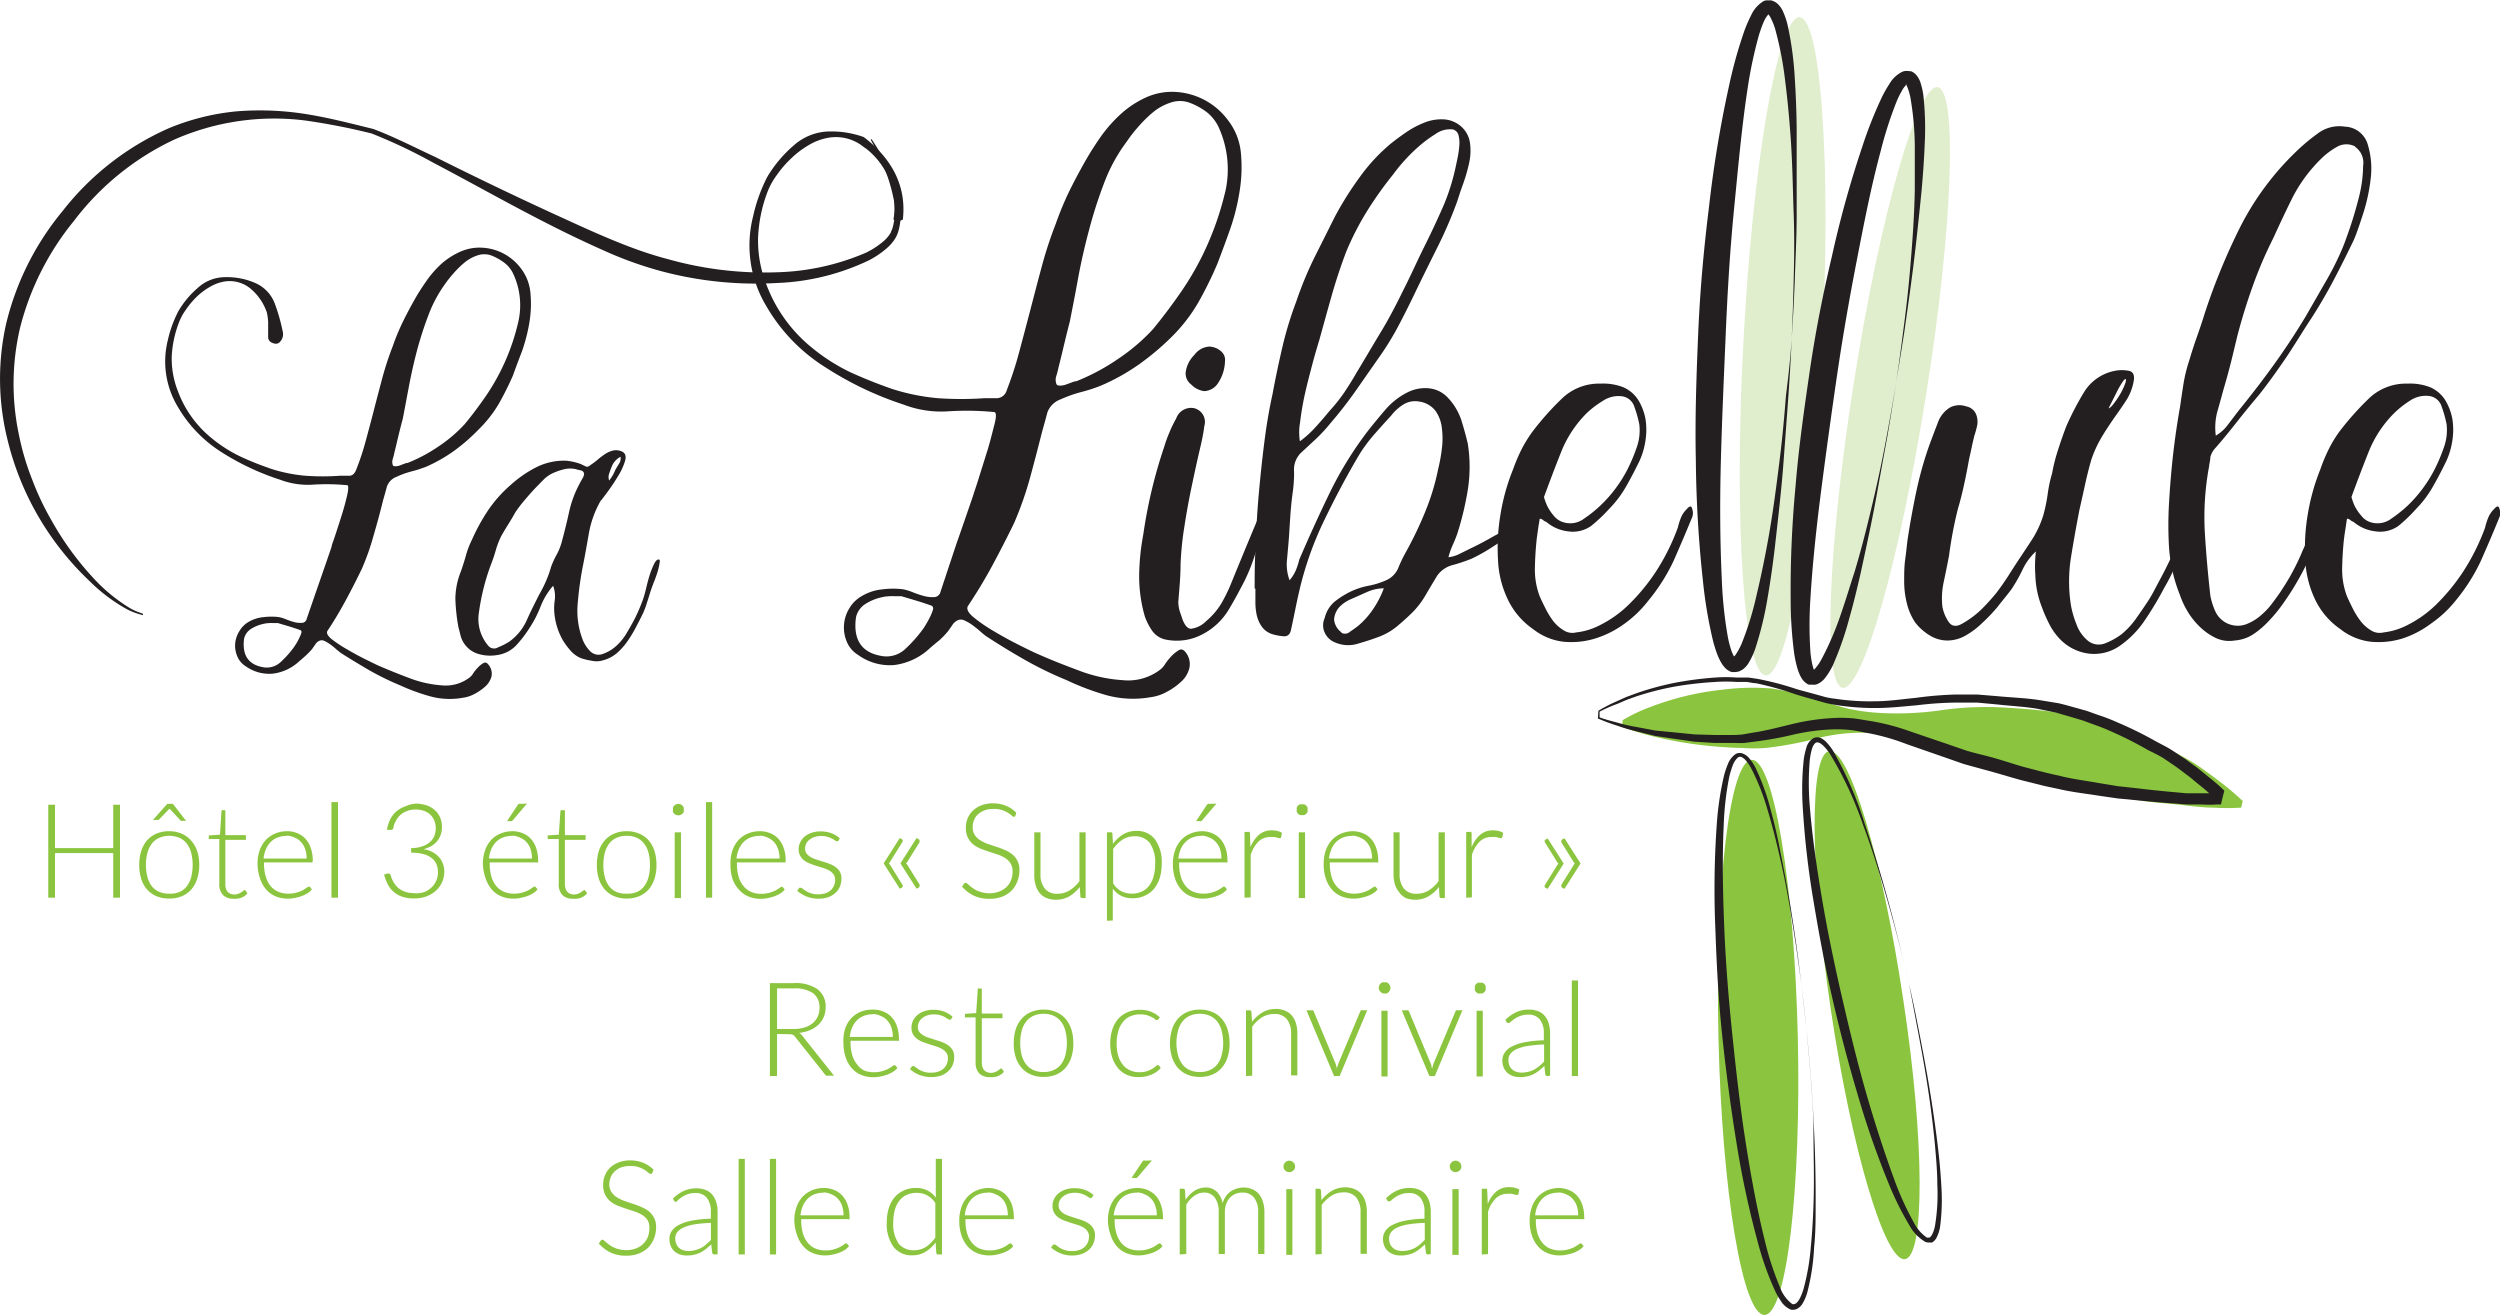 <svg xmlns="http://www.w3.org/2000/svg" viewBox="0 0 266.27 140.05"><defs><style>.cls-1{fill:#e0eece;}.cls-2{fill:#8bc53f;}.cls-3{fill:#231f20;}.cls-4{fill:none;}</style></defs><g id="Calque_2" data-name="Calque 2"><g id="Layer_1" data-name="Layer 1"><path class="cls-1" d="M194.06,37.11c-1,19.35-3.71,35-6,34.82s-3.4-15.91-2.39-35.26,3.71-34.95,6-34.83S195.07,17.75,194.06,37.11Z"/><path class="cls-1" d="M205.17,41.88c-2.8,17.67-6.79,31.72-8.92,31.38s-1.58-14.93,1.21-32.6,6.79-31.72,8.92-31.38S208,24.21,205.17,41.88Z"/><path class="cls-2" d="M191.48,110.39c-.38-16.32-2.58-29.51-4.91-29.46s-3.92,13.33-3.54,29.66,2.58,29.51,4.91,29.46S191.86,126.72,191.48,110.39Z"/><path class="cls-2" d="M202.73,106.6C200.51,91.66,197,79.74,194.84,80s-2.07,12.55.15,27.49,5.76,26.86,7.89,26.62S205,121.54,202.73,106.6Z"/><path class="cls-2" d="M172.83,76.7a17.07,17.07,0,0,1,2.95-1.4,30.18,30.18,0,0,1,7.75-1.85,24.8,24.8,0,0,1,5.13-.12,27.8,27.8,0,0,1,5.58,1.4c1,.29,1.94.61,2.93.82a22,22,0,0,0,3,.38,33,33,0,0,0,6.33-.25,33.52,33.52,0,0,1,6.37-.35c2.08.11,4.13.25,6.1.54,1,.13,1.94.29,2.87.48a27.55,27.55,0,0,1,2.71.77A34.9,34.9,0,0,1,229.45,79c1.48.72,2.81,1.45,4,2.14.58.35,1.12.74,1.6,1.09s.95.67,1.35,1a27,27,0,0,1,2.47,2.09l-.17.7a24.89,24.89,0,0,1-3,0c-.93,0-2-.13-3.31-.28s-2.7-.22-4.23-.45-3.21-.44-4.95-.77c-.87-.15-1.75-.36-2.66-.57s-1.84-.43-2.77-.7l-2.85-.84L212,81.68c-2-.57-4-1.3-6-2.07a22.79,22.79,0,0,0-6.06-1.5,19.21,19.21,0,0,0-6.09.45,39.63,39.63,0,0,1-5.73,1.1,17.62,17.62,0,0,1-2.61,0c-.84,0-1.64-.07-2.42-.12a43.47,43.47,0,0,1-7.49-1.23,20.56,20.56,0,0,1-2.84-.93Z"/><path class="cls-3" d="M54.63,40a32.75,32.75,0,0,1-1.5,3A13.11,13.11,0,0,1,51,45.72,20.06,20.06,0,0,1,48.39,48a16.49,16.49,0,0,1-3,1.71c-.51.19-1,.36-1.56.5a9.1,9.1,0,0,0-1.56.56,1.73,1.73,0,0,0-1.06,1.05c-.12.44-.25.93-.41,1.47-.31,1.26-.64,2.49-1,3.71a26.26,26.26,0,0,1-1.26,3.58c-.55,1.14-1.12,2.26-1.71,3.35s-1.23,2.18-1.94,3.24c-.16.24,0,.54.44.91A13.83,13.83,0,0,0,37,69.18c.66.39,1.33.75,2,1.08s1.13.56,1.41.68c1.1.47,2.19.91,3.29,1.32A12,12,0,0,0,47.1,73,4.18,4.18,0,0,0,50,72.17a1.55,1.55,0,0,0,.41-.47,4.1,4.1,0,0,1,.53-.64,2.28,2.28,0,0,1,.56-.44c.18-.1.34-.05.5.14A1.53,1.53,0,0,1,52.36,72a2.23,2.23,0,0,1-.64,1.09,5.74,5.74,0,0,1-1.18.82,3.63,3.63,0,0,1-1.26.41,7.84,7.84,0,0,1-3.44-.15A21.17,21.17,0,0,1,42.63,73a29.8,29.8,0,0,1-3.26-1.59c-1-.59-2.07-1.22-3.09-1.88l-.47-.38a5.79,5.79,0,0,0-.61-.5,4.14,4.14,0,0,0-.65-.39.65.65,0,0,0-.56,0,1,1,0,0,0-.41.38l-.35.5a8.2,8.2,0,0,1-.65.67c-.24.22-.47.42-.71.62a5,5,0,0,1-2.82,1.32,4.29,4.29,0,0,1-2.88-.79,2.24,2.24,0,0,1-.91-1.09,2.9,2.9,0,0,1-.21-1.35,3,3,0,0,1,.44-1.29,2.74,2.74,0,0,1,1-1,3.81,3.81,0,0,1,1.59-.5,6.44,6.44,0,0,1,1.65,0,4.17,4.17,0,0,1,.73.23,8.32,8.32,0,0,0,.88.3,2.71,2.71,0,0,0,.83.08.54.54,0,0,0,.5-.44c.43-1.25.87-2.53,1.32-3.82s.89-2.57,1.32-3.82c0-.16.18-.59.41-1.29s.47-1.44.71-2.21.42-1.46.56-2.08.12-1,0-1a22.72,22.72,0,0,0-3.68-.06,8.35,8.35,0,0,1-3.49-.53,27,27,0,0,1-6.24-2.94,14.07,14.07,0,0,1-4.64-4.82,9.34,9.34,0,0,1-1.06-7.12A12.68,12.68,0,0,1,19,33.14a9.72,9.72,0,0,1,2.06-2.47A4.31,4.31,0,0,1,24,29.52a7.49,7.49,0,0,1,3.18.62,3.86,3.86,0,0,1,2.09,2.2,20.17,20.17,0,0,1,.85,3,1.15,1.15,0,0,1-.24,1c-.23.32-.56.35-1,.12a.65.65,0,0,1-.32-.53c0-.23,0-.45,0-.65s0-.64,0-1a6.34,6.34,0,0,0-.14-1,5.68,5.68,0,0,0-1.68-2.49A3.48,3.48,0,0,0,23.82,30a4.55,4.55,0,0,0-1.47.56,7.23,7.23,0,0,0-1.41,1.06A8.92,8.92,0,0,0,19.79,33a5.64,5.64,0,0,0-.73,1.35A11.54,11.54,0,0,0,18.29,38a9.42,9.42,0,0,0,.65,3.64,11.66,11.66,0,0,0,3.64,5.06,14.84,14.84,0,0,0,3.06,1.94c1,.47,2.1.9,3.23,1.29a16.32,16.32,0,0,0,3.65.74,25.34,25.34,0,0,0,3.7,0c.36,0,.69,0,1,0s.55-.23.71-.62a28.8,28.8,0,0,0,1-3c.29-1.08.59-2.18.88-3.32s.6-2.29.91-3.47a33.19,33.19,0,0,1,1.12-3.41,23.64,23.64,0,0,1,1.06-2.56c.39-.8.82-1.61,1.29-2.44.35-.62.77-1.27,1.24-1.94A10.83,10.83,0,0,1,47,28.11a7.79,7.79,0,0,1,2-1.29,5,5,0,0,1,2.32-.44,5.51,5.51,0,0,1,4.18,2.23,5,5,0,0,1,1,2.65,12.08,12.08,0,0,1-.12,3.11,18.07,18.07,0,0,1-.79,3.06C55.21,38.41,54.9,39.25,54.63,40ZM26,68c-.23,1.76.44,2.78,2,3.06a2.16,2.16,0,0,0,1.91-.56,10.65,10.65,0,0,0,1.39-1.56l.23-.35a5.7,5.7,0,0,0,.32-.59,4.28,4.28,0,0,0,.24-.56c.06-.17,0-.28-.09-.32-.43-.16-.84-.29-1.23-.41l-1.18-.35-.56,0a3.76,3.76,0,0,0-1.11.12,4,4,0,0,0-1.18.5A1.72,1.72,0,0,0,26,68ZM54.68,29.2a3.15,3.15,0,0,0-1-1.24,5.75,5.75,0,0,0-1.38-.76,2.22,2.22,0,0,0-1.44,0,4.27,4.27,0,0,0-1.38.76,10.28,10.28,0,0,0-1.2,1.18,12.13,12.13,0,0,0-.92,1.17,14.07,14.07,0,0,0-1.7,3.18,38.82,38.82,0,0,0-1.24,3.82c-.35,1.33-.64,2.64-.88,3.91s-.45,2.4-.64,3.38c-.16.59-.31,1.18-.45,1.76s-.28,1.2-.44,1.83a6.6,6.6,0,0,1-.17.67,1,1,0,0,0,0,.68c0,.08.13.12.29.12a1.27,1.27,0,0,0,.47-.09l.47-.18a1.15,1.15,0,0,1,.36-.09,16.76,16.76,0,0,0,3.29-1.76,15.24,15.24,0,0,0,2.76-2.35c.75-.9,1.47-1.86,2.18-2.88a23.17,23.17,0,0,0,3.55-8.06A7.92,7.92,0,0,0,54.68,29.2Z"/><path class="cls-3" d="M49.1,60.83c.19-.55.37-1.11.53-1.68a9,9,0,0,1,.64-1.67A20.63,20.63,0,0,1,52,54.33a13.83,13.83,0,0,1,2.38-2.67,12.55,12.55,0,0,1,2.73-1.89,6.56,6.56,0,0,1,3.21-.7,6.4,6.4,0,0,1,1.53.35l.56.27c.13.06.32,0,.55-.21a6.56,6.56,0,0,0,.74-.56,9,9,0,0,1,.79-.59,2.68,2.68,0,0,1,.83-.35,1.53,1.53,0,0,1,.88.09c.39.16.52.48.38,1a6.66,6.66,0,0,1-.74,1.62c-.35.59-.72,1.14-1.11,1.67s-.65.88-.77,1a10.81,10.81,0,0,0-1.26,3.56c-.22,1.27-.44,2.5-.68,3.67a37.28,37.28,0,0,0-.5,3.82,8.52,8.52,0,0,0,.56,3.77,3.61,3.61,0,0,0,.8,1.2,1.25,1.25,0,0,0,1.32.27,4.11,4.11,0,0,0,1.41-.83,5.85,5.85,0,0,0,1-1.17c.39-.63.74-1.26,1.06-1.88a19.43,19.43,0,0,0,.82-1.94,13,13,0,0,0,.35-1.27c.12-.49.25-1,.38-1.38a8.14,8.14,0,0,1,.45-1.12c.15-.31.31-.47.47-.47s.15.13.11.38a6.4,6.4,0,0,1-.2.89c-.1.33-.22.67-.35,1s-.25.64-.33.88c-.16.47-.31,1-.47,1.47a8.52,8.52,0,0,1-.59,1.47c-.23.47-.48.94-.73,1.41a13.35,13.35,0,0,1-.85,1.35,6.86,6.86,0,0,1-1.06,1.15,3.78,3.78,0,0,1-1.41.73,2.37,2.37,0,0,1-1.21.06,7.05,7.05,0,0,1-1.2-.29,3.06,3.06,0,0,1-1.09-.8,7.19,7.19,0,0,1-.8-1.08,7.11,7.11,0,0,1-.88-2.59,5.7,5.7,0,0,1,0-1.65,3.14,3.14,0,0,0-.17-1.58,7.56,7.56,0,0,0-1.33,2.2,12.09,12.09,0,0,1-1.2,2.32A12.44,12.44,0,0,1,55,68.71,3.42,3.42,0,0,1,53,69.76a4.41,4.41,0,0,1-1.94-.08,2.76,2.76,0,0,1-1.59-1.09,2.61,2.61,0,0,1-.41-.88l-.24-.94a20.49,20.49,0,0,1-.32-3A8.05,8.05,0,0,1,49.1,60.83ZM52,68.77a.8.8,0,0,0,1.06.17,7,7,0,0,0,1.17-.59,5.63,5.63,0,0,0,1.86-2.26c.44-1,.89-1.87,1.32-2.73a13.9,13.9,0,0,0,.73-1.44,11.94,11.94,0,0,0,.56-1.56A9.24,9.24,0,0,1,59.33,59a6.52,6.52,0,0,0,.53-1.39c.27-1,.53-2.05.76-3.11a11.65,11.65,0,0,1,1.12-3c.08-.16.18-.33.29-.53a1,1,0,0,0,.18-.53.44.44,0,0,0-.38-.35,3.35,3.35,0,0,1-.5-.12,2.75,2.75,0,0,0-1.21,0,7.26,7.26,0,0,0-1.14.38,3.49,3.49,0,0,0-1.09.74L57,52c-.4.43-.76.84-1.09,1.23a15.15,15.15,0,0,0-1,1.3c-.24.43-.49.86-.76,1.29s-.53.86-.77,1.29a8.75,8.75,0,0,0-.56,1.44,15.51,15.51,0,0,1-.5,1.5A23.67,23.67,0,0,0,51,65.3,4.36,4.36,0,0,0,52,68.77ZM65.56,50l.38-.62a1,1,0,0,0,.15-.73,2,2,0,0,0-.94,1.06c-.08.19-.17.44-.27.73a1.11,1.11,0,0,0,0,.74,4.94,4.94,0,0,0,.35-.5A5.57,5.57,0,0,0,65.56,50Z"/><path class="cls-3" d="M121.77,56.92A52.4,52.4,0,0,1,124,47.58a14.17,14.17,0,0,1,.56-1.54,13.11,13.11,0,0,1,.71-1.46,1.68,1.68,0,0,1,1.89-1.11,1.5,1.5,0,0,1,1.11,1.9c-.05.42-.12.83-.2,1.23s-.17.8-.27,1.22c-.32,1.37-.62,2.76-.91,4.15s-.54,2.78-.75,4.16a32.83,32.83,0,0,0-.4,3.95c0,1.32-.13,2.63-.24,4a3.59,3.59,0,0,0,.08.75,6.46,6.46,0,0,0,.24.75c.26.9.61,1.36,1,1.39a2.73,2.73,0,0,0,1.66-.83,7.52,7.52,0,0,0,1.62-1.9A16.91,16.91,0,0,0,131.18,62q.87-2.13,1.74-4.23c.58-1.39,1.16-2.78,1.74-4.15q.32-.39.63-.27c.21.08.26.25.16.51l-.32,1c-.1.32-.21.63-.31.95q-.65,1.58-1.11,3.12a19.17,19.17,0,0,1-1.19,3c-.52,1-1.09,2.08-1.7,3.08a7,7,0,0,1-2.57,2.45,5.84,5.84,0,0,1-4.19.64,2.35,2.35,0,0,1-1.34-.91,6.45,6.45,0,0,1-.79-1.55,15.3,15.3,0,0,1-.6-4.39A25.51,25.51,0,0,1,121.77,56.92Zm7.12-20a2,2,0,0,1,1.18.51,1.19,1.19,0,0,1,.4,1.07,4.42,4.42,0,0,1-.71,2.26,1.84,1.84,0,0,1-1.51.9,2.37,2.37,0,0,1-1.38-.71,1.47,1.47,0,0,1-.59-1.26,3.2,3.2,0,0,1,.94-1.9A2.11,2.11,0,0,1,128.89,36.91Z"/><path class="cls-3" d="M135.53,42c.31-1.69.67-3.37,1.06-5.06a38.71,38.71,0,0,1,1.47-4.82A38.79,38.79,0,0,1,140,27.42l2.18-4.35a35.5,35.5,0,0,1,2.69-4.27,19.12,19.12,0,0,1,3.32-3.55c.47-.37,1-.77,1.62-1.19a9.73,9.73,0,0,1,1.9-1,4.82,4.82,0,0,1,2-.35,3.06,3.06,0,0,1,1.9.75,2.85,2.85,0,0,1,.95,1.74,5.92,5.92,0,0,1-.08,2.13,17.82,17.82,0,0,1-.63,2.21c-.27.74-.48,1.38-.64,1.9a46.58,46.58,0,0,1-2,4.67q-1.15,2.3-2.26,4.58c-.58,1.22-1.19,2.46-1.85,3.72a30.24,30.24,0,0,1-2.1,3.48l-2.57,3.68a44.23,44.23,0,0,1-2.73,3.51,16.65,16.65,0,0,1-1.5,1.63l-1.66,1.54a2.52,2.52,0,0,0-.71,2,15,15,0,0,1-.16,2.3c-.11.79-.18,1.58-.24,2.37l-.15,2.37c-.06.74-.13,1.5-.2,2.29a4.83,4.83,0,0,0,.27,2.22,4.11,4.11,0,0,0,.64-1,6.92,6.92,0,0,0,.39-1.19q1.59-3.71,3.28-7.19a38.76,38.76,0,0,1,4-6.48c.58-.74,1.21-1.51,1.89-2.3a7.58,7.58,0,0,1,2.3-1.82,4.18,4.18,0,0,1,2.25-.47,3.17,3.17,0,0,1,2.1,1,6.4,6.4,0,0,1,1.42,2.33c.26.82.5,1.67.71,2.57a15.74,15.74,0,0,1,0,4.94,32.26,32.26,0,0,1-1.11,4.63q-.22.63-.51,1.26a8,8,0,0,0-.44,1.27,3.43,3.43,0,0,0,1.19-.36l1.19-.59c.79-.37,1.63-.82,2.53-1.34.42-.21.8-.43,1.14-.64a3.43,3.43,0,0,0,.91-.79,12.14,12.14,0,0,0,.83-1.14c.29-.45.6-.55.91-.28s.33.43.2.67a3.6,3.6,0,0,1-.63.79,6,6,0,0,1-1,.79,5.4,5.4,0,0,0-.87.67c-.63.43-1.28.85-1.94,1.27a18.1,18.1,0,0,1-2,1.11,18.42,18.42,0,0,1-2,.67,2.89,2.89,0,0,0-1.66,1.14c-.42.69-.83,1.38-1.23,2.06a8.83,8.83,0,0,1-1.46,1.9c-.53.52-1.07,1-1.62,1.46a6.73,6.73,0,0,1-1.86,1.07c-.68.26-1.45.51-2.29.75a3.43,3.43,0,0,1-2.37-.12,2,2,0,0,1-1.15-1.07,1.84,1.84,0,0,1,0-1.54,3.3,3.3,0,0,1,1-1.7,9,9,0,0,1,1.66-1.07,7.71,7.71,0,0,1,2-.67,8.52,8.52,0,0,0,1.89-.59,2.45,2.45,0,0,0,1.27-1.27,15.31,15.31,0,0,1,.79-1.66,39.4,39.4,0,0,0,2.09-4.35,24.73,24.73,0,0,0,1.39-4.58,18,18,0,0,0,.39-2.14,8.68,8.68,0,0,0,0-2.21,3.93,3.93,0,0,0-.67-1.82,2.65,2.65,0,0,0-1.74-1,2.36,2.36,0,0,0-1.7.32,4.91,4.91,0,0,0-1.3,1.19c-.59.63-1.16,1.27-1.74,1.93a17,17,0,0,0-1.58,2.1c-1.38,2.32-2.65,4.72-3.84,7.19A35.74,35.74,0,0,0,138.37,63c-.16.69-.3,1.36-.43,2s-.28,1.36-.44,2.09c-.1.48-.36.7-.75.68a5.33,5.33,0,0,1-1.14-.2,2.15,2.15,0,0,1-1.19-.79,3.44,3.44,0,0,1-.56-1.23,6.44,6.44,0,0,1-.15-1.42V62.69h-.08c0-1.11,0-2.49.08-4.15s.15-3.44.31-5.34.36-3.82.6-5.77S135.16,43.66,135.53,42Zm2.92,5a11,11,0,0,0,1.66-1.5q.79-.87,1.5-1.74a17.1,17.1,0,0,0,1.55-1.94c.44-.66.88-1.35,1.3-2.09.9-1.48,1.78-3,2.65-4.43s1.67-3,2.41-4.51c.37-.73.74-1.5,1.11-2.29s.73-1.55,1.1-2.29q1-2,2-4.27a22.62,22.62,0,0,0,1.35-4.35c.05-.21.11-.52.19-.91a9.71,9.71,0,0,0,.16-1.19,3.27,3.27,0,0,0-.08-1.06.85.85,0,0,0-.59-.64,2.62,2.62,0,0,0-1.86.48,14.34,14.34,0,0,0-1.62,1.18,18.69,18.69,0,0,0-2.93,3.17,38.79,38.79,0,0,0-2.8,3.95,30,30,0,0,0-2.18,4.27q-.87,2.3-1.54,4.66c-.45,1.59-.88,3.14-1.3,4.67-.21.69-.47,1.55-.75,2.61s-.56,2.12-.8,3.2-.4,2.08-.51,3A6,6,0,0,0,138.45,47Zm4.43,20.4a.79.79,0,0,0,.91-.12c.34-.23.62-.43.83-.59a8.7,8.7,0,0,0,1.66-1.86,10.36,10.36,0,0,0,1.11-2.17,4.48,4.48,0,0,0-1.78.39l-1.78.79a3.73,3.73,0,0,0-1.19.83,2.23,2.23,0,0,0-.55,1.31A1.89,1.89,0,0,0,142.88,67.35Z"/><path class="cls-3" d="M178.7,56.2a7.15,7.15,0,0,1,.35-1.1,2.66,2.66,0,0,1,.6-.87c.31-.37.51-.39.59,0a1.26,1.26,0,0,1,0,.83c-.69,1.69-1.36,3.25-2,4.7A20,20,0,0,1,175.54,64a12.14,12.14,0,0,1-2.49,2.41A10.64,10.64,0,0,1,169.92,68a8.69,8.69,0,0,1-3.4.35A6.45,6.45,0,0,1,163.28,67a8,8,0,0,1-2.73-3.25,10.69,10.69,0,0,1-1-4.11,21.42,21.42,0,0,1,.28-4.94A21.93,21.93,0,0,1,161.15,50a20,20,0,0,1,.9-2.13A14.74,14.74,0,0,1,163.2,46a30.2,30.2,0,0,1,3.2-3.59,5.67,5.67,0,0,1,4.07-1.55,5.86,5.86,0,0,1,2.46.4,3.61,3.61,0,0,1,1.58,1.38,6,6,0,0,1,.75,2,7.37,7.37,0,0,1,0,2.25,8,8,0,0,1-.63,2.18c-.43.89-.9,1.8-1.43,2.73a11.46,11.46,0,0,1-1.82,2.41A16.6,16.6,0,0,1,169.49,56a3.38,3.38,0,0,1-2.5.59,4.29,4.29,0,0,1-2.29-1,.86.86,0,0,1-.39-.24c-.21-.1-.32-.13-.32-.08-.05.32-.11.65-.16,1s-.1.7-.15,1.07c-.11,1-.18,2.1-.2,3.12a8.05,8.05,0,0,0,.51,3.05q.24.55.6,1.26a8.83,8.83,0,0,0,.82,1.35,4.12,4.12,0,0,0,1.11,1,1.69,1.69,0,0,0,1.34.24,7.21,7.21,0,0,0,2.57-.79,12.05,12.05,0,0,0,3-2.13A21.19,21.19,0,0,0,176.29,61,23.15,23.15,0,0,0,178.7,56.2Zm-12.1-.55a2.44,2.44,0,0,0,2.14-.43,13.13,13.13,0,0,0,1.73-1.39,14.34,14.34,0,0,0,2.85-3.8,18.33,18.33,0,0,0,1-2.37,5.38,5.38,0,0,0,.28-2.45,12,12,0,0,0-.52-1.86,1.61,1.61,0,0,0-1.3-1.14,3,3,0,0,0-2.1.51A10,10,0,0,0,169,44a12.21,12.21,0,0,0-2.76,4.23c-.64,1.6-1.24,3.2-1.82,4.78,0-.16,0-.13.07.08a5.58,5.58,0,0,0,.32.83,4.87,4.87,0,0,0,.67,1A2.09,2.09,0,0,0,166.6,55.65Z"/><path class="cls-3" d="M216.84,58.73a6.37,6.37,0,0,0-1.42,1.94,16.71,16.71,0,0,1-1.19,2.1c-.47.63-1,1.25-1.46,1.85a17.62,17.62,0,0,1-1.7,1.78,8.16,8.16,0,0,1-1.62,1.23,3.93,3.93,0,0,1-2,.59,3.62,3.62,0,0,1-1.93-.55A5.74,5.74,0,0,1,204,66.32a6.21,6.21,0,0,1-.91-2.09,9.59,9.59,0,0,1-.28-2.33c0-.79,0-1.6.12-2.41s.17-1.57.28-2.26q.39-2.53.94-5.1a38.64,38.64,0,0,1,1.42-4.94c.22-.58.48-1.28.8-2.1a3.11,3.11,0,0,1,1.34-1.7,2.18,2.18,0,0,1,1.7-.11,1.43,1.43,0,0,1,1.15,1.14,2,2,0,0,1,0,1,9,9,0,0,1-.28,1c-.1.42-.2.83-.28,1.22s-.17.81-.27,1.23c-.16.9-.33,1.78-.52,2.65s-.4,1.75-.67,2.65a43.13,43.13,0,0,0-.95,5c-.16.84-.34,1.75-.55,2.73a8.24,8.24,0,0,0-.16,2.72,4.26,4.26,0,0,0,.67,1.62c.35.51.86.55,1.55.12A10.17,10.17,0,0,0,211,64.94a23.16,23.16,0,0,0,1.62-1.78c.48-.63.94-1.29,1.39-2s.88-1.37,1.3-2,.91-1.36,1.31-2a11.07,11.07,0,0,0,1-2.25,17.29,17.29,0,0,0,.47-2.25,14.42,14.42,0,0,1,.48-2.26,18.16,18.16,0,0,1,.63-2.49q.39-1.23.87-2.49a30.87,30.87,0,0,1,1.89-3.64,4.94,4.94,0,0,1,3.32-2.29,3.83,3.83,0,0,1,1.43,0c.47.08.66.44.55,1.07a5.6,5.6,0,0,1-.91,2.25c-.5.77-1,1.44-1.38,2s-.9,1.34-1.27,2a12.32,12.32,0,0,0-.95,2.13c-.26.9-.48,1.78-.67,2.65s-.38,1.75-.59,2.65q-.48,2.45-.91,5.1a16.38,16.38,0,0,0,0,5.18,10.64,10.64,0,0,0,.59,2,4,4,0,0,0,1.23,1.74,1.84,1.84,0,0,0,1.86.24,7.24,7.24,0,0,0,1.7-.95,8.41,8.41,0,0,0,1.54-1.66c.45-.63.88-1.27,1.3-1.9s.84-1.5,1.27-2.29.82-1.58,1.19-2.37a10.44,10.44,0,0,0,.47-1.23c.16-.5.33-1,.51-1.42a7.11,7.11,0,0,1,.56-1.11q.27-.44.51-.36c.26.11.37.27.32.48a4.34,4.34,0,0,1-.32.79c-.16.37-.31.73-.47,1.07s-.32.72-.48,1.14c-.26.64-.54,1.28-.83,1.94a18.64,18.64,0,0,1-1,1.94c-.58,1.11-1.24,2.23-2,3.36a10.31,10.31,0,0,1-2.69,2.81,4.78,4.78,0,0,1-3.4.87,5.18,5.18,0,0,1-3.16-1.67,6.66,6.66,0,0,1-1.07-1.58,16.3,16.3,0,0,1-.75-1.74,10.11,10.11,0,0,1-.68-3.36A13.51,13.51,0,0,1,216.84,58.73Zm8.7-17.15-.95,1.89c0,.06.2-.06.44-.35a10,10,0,0,0,.67-.95,7.21,7.21,0,0,0,.55-1.07c.16-.37.21-.6.16-.71s-.25.15-.43.43A8.75,8.75,0,0,0,225.54,41.58Z"/><path class="cls-3" d="M250.68,25.6c-.74,1.53-1.47,3-2.21,4.39s-1.55,2.78-2.45,4.15-1.7,2.72-2.57,4-1.81,2.6-2.81,3.87c-.89,1.05-1.71,2.06-2.45,3s-1.5,1.88-2.29,2.77a2.18,2.18,0,0,0-.48.91c0,.29-.1.65-.15,1.07a29.52,29.52,0,0,0-.44,6.92c.13,2.18.33,4.44.59,6.76a7.34,7.34,0,0,0,.56,1.74,2.63,2.63,0,0,0,3.16,1.34,5.09,5.09,0,0,0,1.58-.91A7.84,7.84,0,0,0,242,64.27c.39-.53.75-1,1.06-1.5.42-.64.82-1.29,1.19-2s.71-1.4,1-2.14a10.53,10.53,0,0,0,.51-1.22c.19-.5.39-1,.6-1.46a8,8,0,0,1,.63-1.19c.21-.32.39-.42.55-.32s.22.32.2.64a4.45,4.45,0,0,1-.24,1c-.13.36-.29.75-.47,1.14s-.33.73-.44,1l-1.1,2.21c-.37.74-.77,1.45-1.19,2.14-.32.53-.7,1.1-1.15,1.74a15.52,15.52,0,0,1-1.46,1.78A9.4,9.4,0,0,1,240,67.55a4.22,4.22,0,0,1-2,.67,3.38,3.38,0,0,1-2-.27,6.49,6.49,0,0,1-1.66-1.15,7.88,7.88,0,0,1-1.31-1.62,9.19,9.19,0,0,1-.87-1.86,16.56,16.56,0,0,1-1.14-5,39.8,39.8,0,0,1,0-4.75c.1-1.74.24-3.45.43-5.14s.44-3.4.75-5.14c.11-.79.23-1.59.36-2.41a15.69,15.69,0,0,1,.59-2.41c.26-.89.54-1.75.83-2.57s.57-1.64.83-2.49a67.22,67.22,0,0,1,3.76-9.17,29.84,29.84,0,0,1,5.89-8,20.43,20.43,0,0,1,2.37-2,3.81,3.81,0,0,1,2.93-.75,2.62,2.62,0,0,1,2.41,1.85A8.8,8.8,0,0,1,252.5,19a19,19,0,0,1-.87,3.95C251.21,24.26,250.89,25.13,250.68,25.6Zm.16-10a2,2,0,0,0-2,.08,7.77,7.77,0,0,0-1.58,1.19,16,16,0,0,0-3.12,4.23q-1.07,2.17-2,4.23a44.59,44.59,0,0,0-2.22,5.18c-.63,1.76-1.19,3.57-1.66,5.41q-.32,1.35-.63,2.61c-.21.84-.45,1.71-.71,2.61s-.45,1.65-.72,2.57A6.58,6.58,0,0,0,236,46.4a4.36,4.36,0,0,0,1.34-1.23l1.11-1.46q2.06-2.53,3.83-5c1.19-1.66,2.28-3.33,3.29-5l2-3.48a32.28,32.28,0,0,0,1.82-3.56c.21-.47.5-1.25.87-2.33s.7-2.21,1-3.4a13.89,13.89,0,0,0,.43-3.28A2.06,2.06,0,0,0,250.84,15.64Z"/><path class="cls-3" d="M264.68,56.2a7.15,7.15,0,0,1,.35-1.1,2.66,2.66,0,0,1,.6-.87c.31-.37.51-.39.59,0a1.2,1.2,0,0,1,0,.83c-.68,1.69-1.36,3.25-2,4.7A19.66,19.66,0,0,1,261.52,64,12.14,12.14,0,0,1,259,66.36,10.64,10.64,0,0,1,255.9,68a8.67,8.67,0,0,1-3.4.35A6.45,6.45,0,0,1,249.26,67a8,8,0,0,1-2.73-3.25,10.87,10.87,0,0,1-1-4.11,21.42,21.42,0,0,1,.28-4.94A22.53,22.53,0,0,1,247.13,50,18.18,18.18,0,0,1,248,47.9a13.65,13.65,0,0,1,1.14-1.9,31.11,31.11,0,0,1,3.2-3.59,5.68,5.68,0,0,1,4.08-1.55,5.84,5.84,0,0,1,2.45.4,3.61,3.61,0,0,1,1.58,1.38,6,6,0,0,1,.75,2,7.37,7.37,0,0,1,0,2.25,8,8,0,0,1-.63,2.18c-.43.89-.9,1.8-1.43,2.73a11.43,11.43,0,0,1-1.81,2.41A16.66,16.66,0,0,1,255.47,56a3.36,3.36,0,0,1-2.49.59,4.32,4.32,0,0,1-2.3-1,.92.92,0,0,1-.39-.24c-.21-.1-.32-.13-.32-.08q-.08.48-.15,1c-.06.34-.11.7-.16,1.07-.11,1-.18,2.1-.2,3.12a8.05,8.05,0,0,0,.51,3.05q.24.55.6,1.26a8.16,8.16,0,0,0,.83,1.35,3.94,3.94,0,0,0,1.1,1,1.7,1.7,0,0,0,1.35.24,7.33,7.33,0,0,0,2.57-.79,12.2,12.2,0,0,0,3-2.13A21.19,21.19,0,0,0,262.27,61,23.15,23.15,0,0,0,264.68,56.2Zm-12.1-.55a2.43,2.43,0,0,0,2.14-.43,14,14,0,0,0,1.74-1.39A14.52,14.52,0,0,0,259.3,50a18.33,18.33,0,0,0,1-2.37,5.38,5.38,0,0,0,.28-2.45,12,12,0,0,0-.52-1.86,1.6,1.6,0,0,0-1.3-1.14,3,3,0,0,0-2.1.51A10.39,10.39,0,0,0,255,44a12.21,12.21,0,0,0-2.76,4.23c-.64,1.6-1.24,3.2-1.82,4.78,0-.16,0-.13.08.08a4.47,4.47,0,0,0,.31.83,4.94,4.94,0,0,0,.68,1A2,2,0,0,0,252.58,55.65Z"/><path class="cls-3" d="M190.83,36s-.08,2.24-.35,6.15c-.14,2-.32,4.34-.52,7.06s-.55,5.79-.93,9.14c-.2,1.68-.44,3.42-.75,5.22a36.58,36.58,0,0,1-1.34,5.55,7.92,7.92,0,0,1-.68,1.46,2.31,2.31,0,0,1-.7.76l-.31.16a2,2,0,0,1-.42.08c.1,0-.27,0-.24,0h-.05l-.09,0a1.29,1.29,0,0,1-.32-.14,1.7,1.7,0,0,1-.53-.46,2.49,2.49,0,0,1-.28-.41,6.19,6.19,0,0,1-.38-.78,13.68,13.68,0,0,1-.49-1.54A48,48,0,0,1,181.39,62a128.86,128.86,0,0,1-.77-13c-.1-4.44.06-8.94.25-13.45s.59-9,1.14-13.4a125.09,125.09,0,0,1,2.12-12.89,48.58,48.58,0,0,1,1.7-6.09,14.51,14.51,0,0,1,.65-1.48A3.39,3.39,0,0,1,187.76.17a.85.85,0,0,1,.36-.13.78.78,0,0,1,.22,0h.11a1.74,1.74,0,0,1,.21,0l.17.06a1.75,1.75,0,0,1,.4.22,2.42,2.42,0,0,1,.65.85,7.83,7.83,0,0,1,.52,1.52,35.4,35.4,0,0,1,.76,5.67c.12,1.82.18,3.58.2,5.26,0,3.37,0,6.46,0,9.19s-.15,5.11-.2,7.07C191,33.79,190.83,36,190.83,36Zm0,0s.12-2.24.21-6.16c.05-2,.1-4.34,0-7.07s-.12-5.81-.4-9.16c-.13-1.67-.3-3.41-.53-5.19a36.28,36.28,0,0,0-1.06-5.4,7.33,7.33,0,0,0-.5-1.2c-.08-.15-.24-.34-.23-.3a.12.12,0,0,0,.1,0l-.18,0c-.15,0,.14,0,.12,0h0a0,0,0,0,0,0,0s0,0,0,0a2.7,2.7,0,0,0-.52.84c-.18.4-.33.86-.48,1.31a46.57,46.57,0,0,0-1.25,5.92c-.62,4.11-1,8.41-1.43,12.78s-.69,8.81-.88,13.28-.39,8.9-.51,13.29-.1,8.7.1,12.85a44.41,44.41,0,0,0,.63,6,10.81,10.81,0,0,0,.34,1.36,3.5,3.5,0,0,0,.23.58,1,1,0,0,0,.12.21c0,.06.11.12,0,.06s-.1,0,0,0l.09,0,0,0-.15,0s0,0-.06,0h0a1,1,0,0,0,.29-.3,7.31,7.31,0,0,0,.62-1.15,33.19,33.19,0,0,0,1.61-5.26c.42-1.75.77-3.46,1.08-5.11.62-3.3,1-6.35,1.34-9.06s.54-5.09.69-7C190.72,38.27,190.83,36,190.83,36Z"/><path class="cls-3" d="M201.94,40.8s-.3,2.05-.91,5.62c-.33,1.78-.72,3.94-1.17,6.43s-1.05,5.26-1.71,8.3c-.35,1.52-.73,3.1-1.19,4.72a33.86,33.86,0,0,1-1.75,5,7.56,7.56,0,0,1-.77,1.27,2.26,2.26,0,0,1-.73.65l-.31.13a2.86,2.86,0,0,1-.42,0c-.09,0,.06,0-.24,0l0,0-.08,0a1,1,0,0,1-.29-.16,1.76,1.76,0,0,1-.46-.49,2.37,2.37,0,0,1-.22-.41,5.14,5.14,0,0,1-.28-.77,12.66,12.66,0,0,1-.31-1.46,43.62,43.62,0,0,1-.38-5.84,117.56,117.56,0,0,1,.52-12c.33-4.09.92-8.21,1.52-12.32s1.41-8.21,2.36-12.2a112.43,112.43,0,0,1,3.22-11.62,44.16,44.16,0,0,1,2.16-5.43,13.19,13.19,0,0,1,.75-1.3,3.21,3.21,0,0,1,1.35-1.27,1,1,0,0,1,.36-.09,1.47,1.47,0,0,1,.21,0h.11s.32.08.2,0l.16.07a2,2,0,0,1,.36.25,2.37,2.37,0,0,1,.53.87,7.77,7.77,0,0,1,.33,1.46,32.55,32.55,0,0,1,.13,5.28c-.07,1.69-.19,3.31-.33,4.86-.31,3.1-.61,5.93-.93,8.43s-.64,4.68-.89,6.47C202.29,38.76,201.94,40.8,201.94,40.8Zm0,0s.32-2,.78-5.63c.24-1.8.51-4,.72-6.49s.44-5.34.5-8.44c0-1.55,0-3.16,0-4.82a32.05,32.05,0,0,0-.47-5.05,6.67,6.67,0,0,0-.34-1.14A1.39,1.39,0,0,0,203,9a.13.13,0,0,0,.1,0l-.16-.06L203,9h.07s0,0,0,0a2.56,2.56,0,0,0-.52.7,8.77,8.77,0,0,0-.56,1.15,41.75,41.75,0,0,0-1.7,5.31c-1,3.71-1.76,7.62-2.53,11.59s-1.48,8-2.08,12.09S194.52,48,194,52s-.95,8-1.18,11.8a43.36,43.36,0,0,0,0,5.58,9.71,9.71,0,0,0,.18,1.27,4,4,0,0,0,.15.55c0,.06.06.16.08.2s.08.11,0,0-.1,0,0,0l.08,0,0,0-.15,0a.12.12,0,0,0-.08,0h0a.85.85,0,0,0,.28-.23,5.35,5.35,0,0,0,.67-1,31.69,31.69,0,0,0,2-4.65c.55-1.57,1-3.1,1.49-4.59.9-3,1.55-5.73,2.12-8.18s1-4.62,1.33-6.4C201.62,42.85,201.94,40.8,201.94,40.8Z"/><path class="cls-3" d="M192.38,109.39s-.18-1.9-.61-5.2c-.22-1.65-.5-3.65-.87-5.94s-.83-4.86-1.49-7.63c-.32-1.39-.69-2.82-1.13-4.29a24.15,24.15,0,0,0-1.71-4.39,4.7,4.7,0,0,0-.67-1c-.27-.26-.52-.45-.8-.26a2.11,2.11,0,0,0-.56.87,9.12,9.12,0,0,0-.36,1.19,31.69,31.69,0,0,0-.59,5.15c-.17,3.54-.09,7.22.06,10.95s.46,7.51.85,11.28.81,7.55,1.38,11.24,1.23,7.31,2.08,10.75a31.6,31.6,0,0,0,1.6,4.93,3.86,3.86,0,0,0,1.33,1.85c.55.17.93-.79,1.17-1.49a24.41,24.41,0,0,0,.81-4.64c.15-1.52.23-3,.28-4.43.1-2.85,0-5.46,0-7.78s-.2-4.33-.31-6C192.57,111.28,192.38,109.39,192.38,109.39Zm0,0s.21,1.89.47,5.2.56,8.07.53,13.79c0,1.42,0,2.91-.16,4.45a23.75,23.75,0,0,1-.71,4.75,4.89,4.89,0,0,1-.49,1.2,1.49,1.49,0,0,1-.5.55,1,1,0,0,1-.34.15,1,1,0,0,1-.46,0,2.34,2.34,0,0,1-1.06-.94,7.8,7.8,0,0,1-.65-1.16,31.83,31.83,0,0,1-1.77-5,99.92,99.92,0,0,1-2.31-10.79c-.6-3.7-1.1-7.49-1.5-11.28s-.6-7.6-.73-11.36a98.48,98.48,0,0,1,.14-11,32.56,32.56,0,0,1,.76-5.25,8.8,8.8,0,0,1,.41-1.26,2.34,2.34,0,0,1,.88-1.15.93.93,0,0,1,.8,0,1.55,1.55,0,0,1,.58.43,5.21,5.21,0,0,1,.72,1.08,24.32,24.32,0,0,1,1.62,4.52c.41,1.49.74,2.94,1,4.34,1.15,5.6,1.79,10.31,2.18,13.62S192.38,109.39,192.38,109.39Z"/><path class="cls-3" d="M203.32,104.76s-.39-1.72-1.16-4.7c-.39-1.49-.87-3.29-1.48-5.35s-1.32-4.36-2.24-6.83a38.69,38.69,0,0,0-3.58-7.66,5.59,5.59,0,0,0-.7-.83c-.26-.24-.55-.4-.76-.28s-.36.45-.45.78a8,8,0,0,0-.2,1.11,29.52,29.52,0,0,0,0,4.79c.26,3.27.75,6.64,1.32,10s1.29,6.84,2.08,10.26,1.6,6.83,2.55,10.15,2,6.56,3.13,9.63a31.53,31.53,0,0,0,2,4.36,4.33,4.33,0,0,0,1.39,1.62.45.45,0,0,0,.18,0h0c.05,0,0,0,0,0l0,0,.13,0a1.05,1.05,0,0,0,.24-.3,3.24,3.24,0,0,0,.33-1,20.51,20.51,0,0,0,.24-4.34c0-1.41-.13-2.78-.24-4.09-.49-5.26-1.32-9.58-1.89-12.61S203.32,104.76,203.32,104.76Zm0,0s.41,1.71,1,4.72,1.44,7.34,2.07,12.59c.16,1.31.29,2.68.37,4.11a22.19,22.19,0,0,1-.12,4.44,3.89,3.89,0,0,1-.36,1.16,1.3,1.3,0,0,1-.5.56l-.14,0h0l-.09,0h-.1a1,1,0,0,1-.39-.07,4.58,4.58,0,0,1-1.72-1.81,31.6,31.6,0,0,1-2.18-4.4,93.38,93.38,0,0,1-3.35-9.64c-1-3.34-1.88-6.75-2.67-10.19s-1.43-6.9-2-10.34A92.43,92.43,0,0,1,192,85.84a29.71,29.71,0,0,1,.11-4.91,7.25,7.25,0,0,1,.26-1.21,1.67,1.67,0,0,1,.8-1.11.94.94,0,0,1,.77,0,2.31,2.31,0,0,1,.53.38,6.28,6.28,0,0,1,.74.93,38.69,38.69,0,0,1,3.41,7.85c1.68,5,2.81,9.26,3.55,12.25S203.32,104.76,203.32,104.76Z"/><path class="cls-3" d="M170.26,75.69a16.78,16.78,0,0,1,1.94-1l1-.45,1-.37a30.32,30.32,0,0,1,4.2-1.15,37.16,37.16,0,0,1,4.33-.56,15.81,15.81,0,0,1,2.18,0l1.1,0c.38,0,.73.09,1.09.13a31.25,31.25,0,0,1,4.23,1.1c.67.2,1.39.38,2.08.57l1,.28a7.9,7.9,0,0,0,1.05.18,24.38,24.38,0,0,0,4.27.27c1.41,0,2.85-.22,4.29-.36a38.85,38.85,0,0,1,4.35-.36c.74,0,1.48,0,2.22,0l2.17.18c1.45.14,2.86.18,4.35.4l2.14.35c.79.18,1.42.38,2.14.57l.52.15.31.08.25.09,1,.36a19.17,19.17,0,0,1,2.05.79,40,40,0,0,1,3.94,1.93c.65.37,1.25.63,1.94,1.08l.9.6.49.32.43.32.88.64.86.7c.56.45,1.13.9,1.7,1.44l.25.24-.09.35-.17.69-.1.43-.44,0c-.74.07-1.45,0-2.17,0-.37,0-.7,0-1.09,0l-1-.08c-1.4-.1-2.83-.22-4.21-.36l-2.09-.2-2.13-.31c-1.37-.22-2.81-.37-4.17-.7l-1-.21-.55-.12-.51-.13-2-.5c-1.43-.4-2.68-.79-4.06-1.15-.69-.2-1.31-.35-2.07-.58l-2-.7-4-1.39a23.46,23.46,0,0,0-4-1.15c-.65-.11-1.34-.28-2-.35a14.29,14.29,0,0,0-2-.06,22.88,22.88,0,0,0-4,.54,37.19,37.19,0,0,1-4.18.76l-1.06.14a10.21,10.21,0,0,1-1.1,0c-.71,0-1.37,0-2.13,0L180.49,79l-2.09-.3-2.08-.31-2.07-.51a17.5,17.5,0,0,1-2-.59,19.16,19.16,0,0,1-2-.74l-.06,0v-.07l.05-.76Zm.11.11v.68l-.06-.1c.64.25,1.32.41,2,.6a17.66,17.66,0,0,0,2,.45l2,.38,2.09.2,2.1.21,2.07.06c.65,0,1.38,0,2.07,0a10,10,0,0,0,1-.06l1-.18c1.34-.19,2.7-.55,4.07-.88a23.74,23.74,0,0,1,4.28-.67,15.34,15.34,0,0,1,2.15,0c.77.06,1.46.22,2.19.32a24.41,24.41,0,0,1,4.12,1.09l4,1.36,2,.69c.58.18,1.33.36,2,.53,1.35.33,2.76.82,4,1.18l2,.52.51.13.48.11,1,.23c1.36.34,2.71.5,4.11.75l2,.33,2.09.23c1.41.17,2.77.31,4.17.43l1.05.1c.31,0,.68,0,1,0,.69,0,1.38,0,2,0l-.54.46.18-.69.16.58c-.46-.46-1-.92-1.59-1.38l-.82-.68-.86-.65-.44-.33-.41-.29-.9-.61c-.51-.36-1.23-.7-1.84-1a39.22,39.22,0,0,0-3.82-1.94,20.64,20.64,0,0,0-2-.8l-1-.37-.26-.09-.21-.06-.53-.16c-.67-.19-1.43-.42-2-.58L217,75.49c-1.36-.23-2.86-.3-4.28-.46l-2.16-.2c-.7,0-1.41,0-2.12,0a37.12,37.12,0,0,0-4.3.29c-1.44.12-2.87.29-4.37.29a25.59,25.59,0,0,1-4.37-.35,9.42,9.42,0,0,1-1.08-.22l-1.05-.3c-.7-.2-1.38-.38-2.09-.61a32.89,32.89,0,0,0-4.15-1.16c-.35,0-.72-.12-1.06-.14l-1.07,0a15.41,15.41,0,0,0-2.15,0,38.56,38.56,0,0,0-4.29.48,31.2,31.2,0,0,0-4.18,1.06l-1,.36-1,.43A15.3,15.3,0,0,0,170.37,75.8Z"/><path class="cls-3" d="M92.82,14.81s.36.5.93,1.49a19.1,19.1,0,0,1,1.94,4.62,7,7,0,0,1,0,3.69,3.19,3.19,0,0,1-.2.52,3.65,3.65,0,0,1-.26.45,4.76,4.76,0,0,1-.76.84,9.81,9.81,0,0,1-1.87,1.28,24.71,24.71,0,0,1-9.84,2.44A39,39,0,0,1,70.88,29a39.22,39.22,0,0,1-6.19-2.15c-2-.88-4.07-1.86-6.11-2.9-4.1-2.07-8.22-4.41-12.47-6.64a56.27,56.27,0,0,0-6.52-3.09,68.34,68.34,0,0,0-7.12-1.39,26.38,26.38,0,0,0-14,2.08,28.73,28.73,0,0,0-10.58,8.6A29.41,29.41,0,0,0,2.16,34.82,26.1,26.1,0,0,0,2,46.23a27.8,27.8,0,0,0,1.46,4.93,28.94,28.94,0,0,0,2,4.22,32,32,0,0,0,4.45,6.15,17.86,17.86,0,0,0,3.75,3.13,5.52,5.52,0,0,0,1.16.56l.41.15,0,.15-.44-.12a7,7,0,0,1-1.23-.49,17.9,17.9,0,0,1-4-3A30.87,30.87,0,0,1,4.6,55.86,30.59,30.59,0,0,1,.72,46.5a26.77,26.77,0,0,1-.07-12,29.68,29.68,0,0,1,6-12A29.38,29.38,0,0,1,18,13.65a25,25,0,0,1,7.19-1.79,31.06,31.06,0,0,1,7.4.29c2.45.39,4.78,1,7.18,1.59,2.32.88,4.47,2,6.63,3,4.3,2.15,8.56,4.2,12.71,6.1s8.15,3.77,12.14,4.79A37.83,37.83,0,0,0,82.73,29a25.62,25.62,0,0,0,9.49-2.08A8.81,8.81,0,0,0,94,25.78a3.78,3.78,0,0,0,.63-.64,3.47,3.47,0,0,0,.26-.4c0-.09.11-.25.15-.38a6.56,6.56,0,0,0,.11-3.31,19.48,19.48,0,0,0-1.6-4.61c-.5-1-.81-1.55-.81-1.55Z"/><path class="cls-4" d="M97.57,64,96,63.56l-.75,0a5.09,5.09,0,0,0-1.5.15,5.36,5.36,0,0,0-1.58.68,2.25,2.25,0,0,0-1,1.42q-.48,3.56,2.69,4.11a2.91,2.91,0,0,0,2.57-.75A14.44,14.44,0,0,0,98.29,67a4.58,4.58,0,0,0,.31-.48c.16-.26.3-.52.44-.79a5.69,5.69,0,0,0,.31-.75c.08-.24,0-.38-.12-.44C98.65,64.37,98.1,64.19,97.57,64Z"/><path class="cls-4" d="M128.45,11.92a7.26,7.26,0,0,0-1.86-1,3,3,0,0,0-1.93,0,5.68,5.68,0,0,0-1.86,1,13.5,13.5,0,0,0-1.62,1.59A15,15,0,0,0,120,15.09a17.79,17.79,0,0,0-2.29,4.27A48.31,48.31,0,0,0,116,24.5c-.48,1.79-.87,3.54-1.19,5.26s-.61,3.22-.87,4.54c-.21.79-.41,1.58-.59,2.37s-.38,1.61-.6,2.45a9.34,9.34,0,0,1-.23.91,1.29,1.29,0,0,0,0,.91c0,.11.18.16.39.16a1.81,1.81,0,0,0,.64-.12l.63-.23a1.51,1.51,0,0,1,.47-.12,22.49,22.49,0,0,0,4.43-2.37,20.58,20.58,0,0,0,3.72-3.17q1.5-1.81,2.92-3.87A30.44,30.44,0,0,0,128.17,27a32.14,32.14,0,0,0,2.34-6.64,10.84,10.84,0,0,0-.75-6.81A4.51,4.51,0,0,0,128.45,11.92Z"/><path class="cls-3" d="M132.17,16.35a6.67,6.67,0,0,0-1.39-3.56,7.44,7.44,0,0,0-5.61-3,6.72,6.72,0,0,0-3.12.59,10.48,10.48,0,0,0-2.65,1.74,15,15,0,0,0-2.14,2.41c-.63.9-1.18,1.77-1.66,2.61-.63,1.11-1.21,2.2-1.74,3.28a33.42,33.42,0,0,0-1.42,3.44,42.47,42.47,0,0,0-1.5,4.59c-.43,1.58-.83,3.14-1.23,4.67s-.79,3-1.18,4.46-.84,2.78-1.31,4a1.13,1.13,0,0,1-1,.83c-.42,0-.87,0-1.34,0a35.91,35.91,0,0,1-5,0,22.52,22.52,0,0,1-4.91-1q-2.28-.8-4.35-1.74a20,20,0,0,1-4.11-2.61,15.76,15.76,0,0,1-4.9-6.8,12.8,12.8,0,0,1-.87-4.9,15.48,15.48,0,0,1,1-4.91,7.61,7.61,0,0,1,1-1.81,11.24,11.24,0,0,1,1.54-1.78,9.75,9.75,0,0,1,1.9-1.43,6.1,6.1,0,0,1,2-.75,4.69,4.69,0,0,1,3.84,1l.11.07h0l.18.13a7.87,7.87,0,0,1,2.85,7.5.93.93,0,0,0,1,0c.5-4.31-2-7.13-4.16-8.78A10.11,10.11,0,0,0,88.48,14a5.85,5.85,0,0,0-4,1.54,13.54,13.54,0,0,0-2.77,3.32,17.28,17.28,0,0,0-1.5,4.19,12.54,12.54,0,0,0,1.42,9.57,18.71,18.71,0,0,0,6.25,6.48,35.69,35.69,0,0,0,8.38,4,11.16,11.16,0,0,0,4.7.71,30.45,30.45,0,0,1,4.95.08c.21.05.22.5,0,1.34s-.44,1.78-.76,2.81-.63,2-.94,3-.51,1.52-.56,1.73c-.58,1.69-1.17,3.41-1.78,5.14L100.18,63a.73.73,0,0,1-.67.6,3.6,3.6,0,0,1-1.1-.12,10.4,10.4,0,0,1-1.19-.4,5.61,5.61,0,0,0-1-.31,8.52,8.52,0,0,0-2.21,0,5.18,5.18,0,0,0-2.14.67,3.6,3.6,0,0,0-1.38,1.3,3.91,3.91,0,0,0-.32,3.56,3,3,0,0,0,1.23,1.46,5.77,5.77,0,0,0,3.87,1.07A6.78,6.78,0,0,0,99.08,69c.31-.26.63-.54,1-.83a10.65,10.65,0,0,0,.87-.91c.15-.21.31-.43.47-.67a1.39,1.39,0,0,1,.55-.51.84.84,0,0,1,.75,0,4.92,4.92,0,0,1,.87.51c.29.21.57.44.83.67a7,7,0,0,0,.64.52c1.37.89,2.75,1.74,4.15,2.53a38.74,38.74,0,0,0,4.39,2.13,27.61,27.61,0,0,0,4.31,1.62,10.71,10.71,0,0,0,4.62.2,4.8,4.8,0,0,0,1.7-.55,7.18,7.18,0,0,0,1.58-1.11,2.88,2.88,0,0,0,.87-1.46,2,2,0,0,0-.43-1.7c-.22-.27-.44-.33-.68-.2a3.9,3.9,0,0,0-.75.59,6.58,6.58,0,0,0-.71.87,2.13,2.13,0,0,1-.55.63,5.61,5.61,0,0,1-4,1.11,15.63,15.63,0,0,1-4.59-1c-1.48-.55-3-1.14-4.43-1.78-.37-.15-1-.46-1.9-.91s-1.79-.93-2.68-1.46a16.93,16.93,0,0,1-2.26-1.54c-.6-.5-.8-.91-.59-1.23q1.42-2.13,2.61-4.34T108,55.73a35.88,35.88,0,0,0,1.7-4.82c.45-1.64.88-3.3,1.31-5,.21-.73.39-1.39.55-2A2.36,2.36,0,0,1,113,42.52a13.86,13.86,0,0,1,2.1-.75,16.94,16.94,0,0,0,2.09-.67,22,22,0,0,0,4.12-2.29,27.44,27.44,0,0,0,3.55-3,17.2,17.2,0,0,0,2.81-3.67,40.48,40.48,0,0,0,2-4.07c.36-.95.79-2.09,1.26-3.41A23,23,0,0,0,132,20.54,16,16,0,0,0,132.17,16.35ZM99.35,65a5.69,5.69,0,0,1-.31.75c-.14.27-.28.53-.44.79a4.58,4.58,0,0,1-.31.48,14.44,14.44,0,0,1-1.86,2.09,2.91,2.91,0,0,1-2.57.75q-3.17-.55-2.69-4.11a2.25,2.25,0,0,1,1-1.42,5.36,5.36,0,0,1,1.58-.68,5.09,5.09,0,0,1,1.5-.15l.75,0,1.58.47c.53.16,1.08.34,1.66.55C99.39,64.64,99.43,64.78,99.35,65Zm31.16-44.63A32.14,32.14,0,0,1,128.17,27a30.44,30.44,0,0,1-2.45,4.19q-1.43,2.06-2.92,3.87a20.58,20.58,0,0,1-3.72,3.17,22.49,22.49,0,0,1-4.43,2.37,1.51,1.51,0,0,0-.47.12l-.63.23a1.81,1.81,0,0,1-.64.12c-.21,0-.34-.05-.39-.16a1.29,1.29,0,0,1,0-.91,9.34,9.34,0,0,0,.23-.91c.22-.84.41-1.66.6-2.45s.38-1.58.59-2.37c.26-1.32.56-2.83.87-4.54s.71-3.47,1.19-5.26a48.31,48.31,0,0,1,1.66-5.14A17.79,17.79,0,0,1,120,15.09a15,15,0,0,1,1.23-1.58,13.5,13.5,0,0,1,1.62-1.59,5.68,5.68,0,0,1,1.86-1,3,3,0,0,1,1.93,0,7.26,7.26,0,0,1,1.86,1,4.51,4.51,0,0,1,1.31,1.66A10.84,10.84,0,0,1,130.51,20.39Z"/><path class="cls-2" d="M12.78,95.61h-.72V90.86H5.86v4.75H5.14v-9.9h.72v4.62h6.2V85.71h.72Z"/><path class="cls-2" d="M18,88.53a3.37,3.37,0,0,1,1.34.26,2.75,2.75,0,0,1,1,.72A3.26,3.26,0,0,1,21,90.64a4.64,4.64,0,0,1,.22,1.48A4.56,4.56,0,0,1,21,93.6a3.17,3.17,0,0,1-.62,1.13,2.75,2.75,0,0,1-1,.72A3.37,3.37,0,0,1,18,95.7a3.34,3.34,0,0,1-1.34-.25,2.83,2.83,0,0,1-1-.72,3.17,3.17,0,0,1-.62-1.13,4.85,4.85,0,0,1-.21-1.48,5,5,0,0,1,.21-1.48,3.26,3.26,0,0,1,.62-1.13,2.83,2.83,0,0,1,1-.72A3.34,3.34,0,0,1,18,88.53Zm0,6.65A2.45,2.45,0,0,0,19.12,95a2,2,0,0,0,.78-.61,2.87,2.87,0,0,0,.47-1,5.41,5.41,0,0,0,0-2.53,2.78,2.78,0,0,0-.47-1,2,2,0,0,0-.78-.62,2.79,2.79,0,0,0-2.17,0,2,2,0,0,0-.78.62,2.78,2.78,0,0,0-.47,1,5.08,5.08,0,0,0,0,2.53,2.87,2.87,0,0,0,.47,1A2,2,0,0,0,17,95,2.47,2.47,0,0,0,18,95.18Zm1.82-7.75h-.45a.23.23,0,0,1-.19-.09L18.13,86.2a.27.27,0,0,1-.08-.07l0,0,0,0-1.1,1.14a.16.16,0,0,1-.08.06.23.23,0,0,1-.11,0h-.47l1.53-1.72h.59Z"/><path class="cls-2" d="M24.85,95.72a1.47,1.47,0,0,1-1.09-.39,1.61,1.61,0,0,1-.4-1.21V89.36h-1a.16.16,0,0,1-.12,0,.13.13,0,0,1,0-.12v-.26l1.19-.08.16-2.5a.37.37,0,0,1,.05-.11.21.21,0,0,1,.13,0H24v2.66h2.19v.5H24v4.72a1.47,1.47,0,0,0,.07.5,1,1,0,0,0,.2.34.77.77,0,0,0,.31.19,1,1,0,0,0,.38.07,1.14,1.14,0,0,0,.43-.08,1.91,1.91,0,0,0,.32-.16,2.26,2.26,0,0,0,.21-.16.23.23,0,0,1,.14-.07.16.16,0,0,1,.11.07l.18.29a1.76,1.76,0,0,1-.68.47A2.06,2.06,0,0,1,24.85,95.72Z"/><path class="cls-2" d="M30.57,88.53a2.79,2.79,0,0,1,1.09.21,2.44,2.44,0,0,1,.87.59,2.74,2.74,0,0,1,.57,1,3.79,3.79,0,0,1,.21,1.31.36.36,0,0,1-.05.21.18.18,0,0,1-.14,0h-5V92a4.67,4.67,0,0,0,.19,1.37,2.86,2.86,0,0,0,.51,1,2.23,2.23,0,0,0,.82.61,2.74,2.74,0,0,0,1.06.2,3.09,3.09,0,0,0,.91-.12,3.4,3.4,0,0,0,.65-.25l.41-.26a.49.49,0,0,1,.23-.12.15.15,0,0,1,.14.07l.18.22a1.71,1.71,0,0,1-.44.4,3.59,3.59,0,0,1-.62.31,5.19,5.19,0,0,1-.73.2,3.44,3.44,0,0,1-.78.08,3.24,3.24,0,0,1-1.3-.25,2.68,2.68,0,0,1-1-.72,3.32,3.32,0,0,1-.65-1.17A5,5,0,0,1,27.43,92a4.45,4.45,0,0,1,.21-1.39,3.33,3.33,0,0,1,.62-1.09,2.88,2.88,0,0,1,1-.72A3.27,3.27,0,0,1,30.57,88.53Zm0,.5a2.61,2.61,0,0,0-1,.17,2.06,2.06,0,0,0-.74.48,2.39,2.39,0,0,0-.5.76,3.27,3.27,0,0,0-.26,1h4.59a2.89,2.89,0,0,0-.16-1,2,2,0,0,0-.43-.75,1.85,1.85,0,0,0-.67-.47A2.21,2.21,0,0,0,30.58,89Z"/><path class="cls-2" d="M36,85.43V95.61H35.3V85.43Z"/><path class="cls-2" d="M44.29,85.59a3.79,3.79,0,0,1,1.07.16,2.66,2.66,0,0,1,.88.47,2.27,2.27,0,0,1,.61.79,2.45,2.45,0,0,1,.22,1.08,2.32,2.32,0,0,1-.56,1.56,2.49,2.49,0,0,1-.62.49,3.85,3.85,0,0,1-.78.31,2.72,2.72,0,0,1,1.65.84,2.36,2.36,0,0,1,.56,1.6,2.72,2.72,0,0,1-.92,2,3.16,3.16,0,0,1-1,.59,3.7,3.7,0,0,1-1.26.21,3.87,3.87,0,0,1-1.41-.22,2.82,2.82,0,0,1-.93-.6,2.62,2.62,0,0,1-.56-.81,5.45,5.45,0,0,1-.33-.9l.26-.11a.34.34,0,0,1,.16,0,.26.26,0,0,1,.15,0,.24.24,0,0,1,.11.13l.05.14a2.4,2.4,0,0,0,.11.31c.06.12.12.25.2.39a4.85,4.85,0,0,0,.31.4,1.94,1.94,0,0,0,.44.35,2.51,2.51,0,0,0,.62.26,3.26,3.26,0,0,0,.81.1A2.75,2.75,0,0,0,45.23,95a2.51,2.51,0,0,0,.79-.54,2.12,2.12,0,0,0,.47-.73,2.05,2.05,0,0,0,.16-.78,2.55,2.55,0,0,0-.14-.84,1.63,1.63,0,0,0-.48-.68,2.48,2.48,0,0,0-.89-.45,4.76,4.76,0,0,0-1.35-.16v-.49a3.49,3.49,0,0,0,1.13-.17,2.36,2.36,0,0,0,.82-.43,1.75,1.75,0,0,0,.5-.65,2.05,2.05,0,0,0,.17-.83,2.11,2.11,0,0,0-.18-.91,1.8,1.8,0,0,0-1.15-1,2.81,2.81,0,0,0-.82-.12,2.58,2.58,0,0,0-.86.14,2.26,2.26,0,0,0-.7.39,2.12,2.12,0,0,0-.5.61,2.49,2.49,0,0,0-.3.79c0,.16-.13.24-.26.24h-.08l-.34,0a3.62,3.62,0,0,1,.35-1.14,2.74,2.74,0,0,1,.66-.84,2.86,2.86,0,0,1,.92-.52A3.49,3.49,0,0,1,44.29,85.59Z"/><path class="cls-2" d="M54.57,88.53a2.75,2.75,0,0,1,1.09.21,2.28,2.28,0,0,1,.87.59,2.76,2.76,0,0,1,.58,1,4.05,4.05,0,0,1,.2,1.31.37.37,0,0,1,0,.21.21.21,0,0,1-.15,0h-5V92a4.69,4.69,0,0,0,.18,1.37,2.71,2.71,0,0,0,.52,1,2.12,2.12,0,0,0,.81.61,2.78,2.78,0,0,0,1.06.2,3,3,0,0,0,.91-.12,3.16,3.16,0,0,0,.65-.25c.18-.1.31-.19.42-.26a.43.43,0,0,1,.22-.12.15.15,0,0,1,.14.07l.18.22a1.71,1.71,0,0,1-.44.4,3.59,3.59,0,0,1-.62.31,4.84,4.84,0,0,1-.73.2,3.33,3.33,0,0,1-.78.08,3.24,3.24,0,0,1-1.3-.25,2.68,2.68,0,0,1-1-.72,3.48,3.48,0,0,1-.65-1.17A5,5,0,0,1,51.43,92a4.18,4.18,0,0,1,.22-1.39,3.14,3.14,0,0,1,.61-1.09,2.88,2.88,0,0,1,1-.72A3.27,3.27,0,0,1,54.57,88.53Zm0,.5a2.66,2.66,0,0,0-1,.17,2.15,2.15,0,0,0-.74.48,2.57,2.57,0,0,0-.5.76,3.27,3.27,0,0,0-.25,1h4.58a3.15,3.15,0,0,0-.15-1,2.13,2.13,0,0,0-.44-.75,1.77,1.77,0,0,0-.67-.47A2.2,2.2,0,0,0,54.59,89Zm1.56-3.44-1.51,1.77a.35.35,0,0,1-.12.1.3.3,0,0,1-.14,0H54l1.1-1.66a.48.48,0,0,1,.16-.18.55.55,0,0,1,.25,0Z"/><path class="cls-2" d="M61,95.72a1.49,1.49,0,0,1-1.1-.39,1.64,1.64,0,0,1-.39-1.21V89.36h-1a.2.2,0,0,1-.13,0,.17.17,0,0,1-.05-.12v-.26l1.19-.08.17-2.5a.16.16,0,0,1,.05-.11.17.17,0,0,1,.12,0h.31v2.66h2.2v.5h-2.2v4.72a1.46,1.46,0,0,0,.08.5.88.88,0,0,0,.2.34.77.77,0,0,0,.31.19.9.9,0,0,0,.37.07,1.15,1.15,0,0,0,.44-.08,1.79,1.79,0,0,0,.31-.16l.22-.16a.23.23,0,0,1,.13-.07.13.13,0,0,1,.11.07l.19.29a1.84,1.84,0,0,1-.68.47A2.06,2.06,0,0,1,61,95.72Z"/><path class="cls-2" d="M66.75,88.53a3.37,3.37,0,0,1,1.34.26,2.79,2.79,0,0,1,1,.72,3.43,3.43,0,0,1,.62,1.13,5,5,0,0,1,.21,1.48,4.85,4.85,0,0,1-.21,1.48,3.33,3.33,0,0,1-.62,1.13,2.79,2.79,0,0,1-1,.72,3.37,3.37,0,0,1-1.34.25,3.34,3.34,0,0,1-1.34-.25,2.7,2.7,0,0,1-1-.72,3.19,3.19,0,0,1-.63-1.13,4.85,4.85,0,0,1-.21-1.48,5,5,0,0,1,.21-1.48,3.27,3.27,0,0,1,.63-1.13,2.7,2.7,0,0,1,1-.72A3.34,3.34,0,0,1,66.75,88.53Zm0,6.65A2.5,2.5,0,0,0,67.84,95a1.92,1.92,0,0,0,.77-.61,2.69,2.69,0,0,0,.47-1,5.41,5.41,0,0,0,0-2.53,2.61,2.61,0,0,0-.47-1,2,2,0,0,0-.77-.62,2.5,2.5,0,0,0-1.09-.22,2.47,2.47,0,0,0-1.09.22,2,2,0,0,0-.78.62,2.78,2.78,0,0,0-.47,1,5.41,5.41,0,0,0,0,2.53,2.87,2.87,0,0,0,.47,1,2,2,0,0,0,.78.61A2.47,2.47,0,0,0,66.75,95.18Z"/><path class="cls-2" d="M72.82,86.24a.47.47,0,0,1,0,.24.52.52,0,0,1-.14.19.63.63,0,0,1-1-.19.6.6,0,0,1,0-.24.69.69,0,0,1,0-.24.9.9,0,0,1,.14-.2.64.64,0,0,1,.19-.13.6.6,0,0,1,.48,0,.64.64,0,0,1,.19.13.66.66,0,0,1,.14.2A.52.52,0,0,1,72.82,86.24Zm-.29,2.41v7h-.67v-7Z"/><path class="cls-2" d="M75.85,85.43V95.61h-.66V85.43Z"/><path class="cls-2" d="M80.94,88.53a2.75,2.75,0,0,1,1.09.21,2.36,2.36,0,0,1,.87.59,2.74,2.74,0,0,1,.57,1,3.79,3.79,0,0,1,.21,1.31.3.3,0,0,1-.05.21.18.18,0,0,1-.14,0h-5V92a4.69,4.69,0,0,0,.18,1.37,2.71,2.71,0,0,0,.52,1A2.12,2.12,0,0,0,80,95a2.74,2.74,0,0,0,1.06.2,3.09,3.09,0,0,0,.91-.12,3.4,3.4,0,0,0,.65-.25l.42-.26a.43.43,0,0,1,.22-.12.15.15,0,0,1,.14.07l.18.22a1.71,1.71,0,0,1-.44.4,3.59,3.59,0,0,1-.62.31,5.19,5.19,0,0,1-.73.2,3.44,3.44,0,0,1-.78.08,3.24,3.24,0,0,1-1.3-.25,2.68,2.68,0,0,1-1-.72A3.32,3.32,0,0,1,78,93.56,5,5,0,0,1,77.8,92,4.45,4.45,0,0,1,78,90.6a3.33,3.33,0,0,1,.62-1.09,2.88,2.88,0,0,1,1-.72A3.27,3.27,0,0,1,80.94,88.53Zm0,.5a2.61,2.61,0,0,0-1,.17,2.06,2.06,0,0,0-.74.48,2.39,2.39,0,0,0-.5.76,3.59,3.59,0,0,0-.26,1h4.59a2.89,2.89,0,0,0-.16-1,2,2,0,0,0-.43-.75,1.85,1.85,0,0,0-.67-.47A2.21,2.21,0,0,0,81,89Z"/><path class="cls-2" d="M89.31,89.51a.16.16,0,0,1-.16.1.41.41,0,0,1-.2-.09,3.39,3.39,0,0,0-.32-.19,2.6,2.6,0,0,0-.49-.2,2.41,2.41,0,0,0-.71-.09,2.17,2.17,0,0,0-.69.11,1.91,1.91,0,0,0-.53.29,1.24,1.24,0,0,0-.34.42,1.19,1.19,0,0,0-.12.51.9.9,0,0,0,.16.55,1.8,1.8,0,0,0,.44.37,3.5,3.5,0,0,0,.62.26l.71.23a7.39,7.39,0,0,1,.71.24,2.62,2.62,0,0,1,.62.34,1.65,1.65,0,0,1,.45.5,1.43,1.43,0,0,1,.16.71,2.15,2.15,0,0,1-.16.85,1.91,1.91,0,0,1-.48.68,2.37,2.37,0,0,1-.76.46,3.55,3.55,0,0,1-2.31-.07,3.76,3.76,0,0,1-1-.61l.16-.24a.36.36,0,0,1,.08-.09l.12,0a.35.35,0,0,1,.22.11l.35.24a2.39,2.39,0,0,0,.53.24,2.28,2.28,0,0,0,.79.11,2.37,2.37,0,0,0,.78-.12,1.63,1.63,0,0,0,.56-.33,1.41,1.41,0,0,0,.33-.5,1.45,1.45,0,0,0,.12-.59,1,1,0,0,0-.17-.58,1.42,1.42,0,0,0-.44-.4,3.22,3.22,0,0,0-.62-.27l-.71-.22c-.25-.08-.49-.16-.72-.25a3,3,0,0,1-.62-.33,1.76,1.76,0,0,1-.44-.5,1.42,1.42,0,0,1-.17-.72,1.65,1.65,0,0,1,.17-.72,1.76,1.76,0,0,1,.45-.6,2.24,2.24,0,0,1,.73-.41,2.84,2.84,0,0,1,1-.16,3.3,3.3,0,0,1,1.13.19,2.8,2.8,0,0,1,.91.56Z"/><path class="cls-2" d="M94.14,92v-.09l1.69-2.65.21.11a.18.18,0,0,1,.11.17.24.24,0,0,1-.05.16l-1.28,2.06a1.45,1.45,0,0,1-.15.2.63.63,0,0,1,.15.19l1.28,2.06a.25.25,0,0,1,.05.16.2.2,0,0,1-.11.18l-.21.1Zm1.79,0v-.09l1.69-2.65.21.11a.2.2,0,0,1,.11.17.3.3,0,0,1,0,.16l-1.28,2.06a.92.92,0,0,1-.16.2.83.83,0,0,1,.16.19l1.28,2.06a.33.33,0,0,1,0,.16.22.22,0,0,1-.11.18l-.21.1Z"/><path class="cls-2" d="M108.14,86.91A.19.19,0,0,1,108,87a.36.36,0,0,1-.23-.13,4,4,0,0,0-.39-.29,3.62,3.62,0,0,0-.62-.29,2.66,2.66,0,0,0-.91-.13,2.79,2.79,0,0,0-1,.15,2.36,2.36,0,0,0-.69.42,1.85,1.85,0,0,0-.56,1.35,1.54,1.54,0,0,0,.21.84,2,2,0,0,0,.57.56,4.15,4.15,0,0,0,.79.39l.92.31a9,9,0,0,1,.91.34,3.48,3.48,0,0,1,.8.46,2.08,2.08,0,0,1,.78,1.71,3.2,3.2,0,0,1-.22,1.17,2.69,2.69,0,0,1-.62,1,3,3,0,0,1-1,.64,3.54,3.54,0,0,1-1.35.23,3.79,3.79,0,0,1-1.68-.34,4,4,0,0,1-1.24-.95l.19-.31a.26.26,0,0,1,.2-.1.24.24,0,0,1,.16.08c.07.06.15.12.24.21a3.72,3.72,0,0,0,.34.26,2.44,2.44,0,0,0,.45.27,2.81,2.81,0,0,0,.6.2,2.93,2.93,0,0,0,.76.09,2.89,2.89,0,0,0,1-.18,2.35,2.35,0,0,0,.79-.49,2,2,0,0,0,.48-.73,2.46,2.46,0,0,0,.17-.91,1.64,1.64,0,0,0-.21-.86,1.94,1.94,0,0,0-.57-.57,3.62,3.62,0,0,0-.79-.38l-.92-.3c-.31-.1-.62-.21-.91-.33a3.15,3.15,0,0,1-.8-.46,2.18,2.18,0,0,1-.56-.71,2.25,2.25,0,0,1-.22-1.06,2.65,2.65,0,0,1,.19-1,2.4,2.4,0,0,1,.56-.82,2.7,2.7,0,0,1,.9-.56,3.28,3.28,0,0,1,1.22-.22,3.73,3.73,0,0,1,1.38.25,3.16,3.16,0,0,1,1.12.75Z"/><path class="cls-2" d="M110.82,88.65V93.1a2.36,2.36,0,0,0,.45,1.53,1.62,1.62,0,0,0,1.37.56,2.39,2.39,0,0,0,1.27-.35,3.67,3.67,0,0,0,1.06-1V88.65h.66v7h-.36c-.13,0-.2-.06-.2-.18l-.07-1a3.92,3.92,0,0,1-1.11,1,2.86,2.86,0,0,1-1.42.36,2.64,2.64,0,0,1-1-.18,1.91,1.91,0,0,1-.72-.52,2.28,2.28,0,0,1-.44-.83,3.68,3.68,0,0,1-.15-1.09V88.65Z"/><path class="cls-2" d="M117.9,98.07V88.65h.37a.26.26,0,0,1,.14,0,.21.21,0,0,1,.07.14l.06,1.08a3.78,3.78,0,0,1,1.08-1,2.63,2.63,0,0,1,1.39-.37,2.39,2.39,0,0,1,2,.89,4.16,4.16,0,0,1,.72,2.66,5,5,0,0,1-.2,1.43,3.57,3.57,0,0,1-.59,1.15,2.62,2.62,0,0,1-1,.76,2.8,2.8,0,0,1-1.3.28,2.65,2.65,0,0,1-1.23-.26,2.5,2.5,0,0,1-.89-.77v3.4Zm2.92-9a2.31,2.31,0,0,0-1.26.36,3.49,3.49,0,0,0-1,1v3.65a2.28,2.28,0,0,0,.88.85,2.39,2.39,0,0,0,1.11.25,2.45,2.45,0,0,0,1.08-.23,2.06,2.06,0,0,0,.77-.63,2.71,2.71,0,0,0,.47-1,4.53,4.53,0,0,0,.16-1.26,3.69,3.69,0,0,0-.57-2.28A2,2,0,0,0,120.82,89.07Z"/><path class="cls-2" d="M128,88.53a2.82,2.82,0,0,1,1.09.21,2.32,2.32,0,0,1,.86.59,2.76,2.76,0,0,1,.58,1,3.8,3.8,0,0,1,.2,1.31.37.37,0,0,1,0,.21.2.2,0,0,1-.14,0h-5V92a4.69,4.69,0,0,0,.18,1.37,2.71,2.71,0,0,0,.52,1,2.12,2.12,0,0,0,.81.61,2.78,2.78,0,0,0,1.06.2,3.11,3.11,0,0,0,.92-.12,3.29,3.29,0,0,0,.64-.25,4.82,4.82,0,0,0,.42-.26.48.48,0,0,1,.22-.12.15.15,0,0,1,.14.07l.18.22a1.71,1.71,0,0,1-.44.4,3.26,3.26,0,0,1-.62.31,4.7,4.7,0,0,1-.72.2,3.44,3.44,0,0,1-.78.08,3.29,3.29,0,0,1-1.31-.25,2.64,2.64,0,0,1-1-.72,3.34,3.34,0,0,1-.66-1.17,5,5,0,0,1-.23-1.57,4.18,4.18,0,0,1,.22-1.39,3.31,3.31,0,0,1,.61-1.09,2.88,2.88,0,0,1,1-.72A3.29,3.29,0,0,1,128,88.53Zm0,.5a2.7,2.7,0,0,0-1,.17,2,2,0,0,0-.73.48,2.42,2.42,0,0,0-.51.76,3.27,3.27,0,0,0-.25,1h4.58a3.15,3.15,0,0,0-.15-1,2,2,0,0,0-.44-.75,1.77,1.77,0,0,0-.67-.47A2.2,2.2,0,0,0,128,89Zm1.56-3.44-1.51,1.77a.35.35,0,0,1-.12.1.3.3,0,0,1-.14,0h-.4l1.1-1.66a.58.58,0,0,1,.16-.18.55.55,0,0,1,.25,0Z"/><path class="cls-2" d="M132.55,95.61v-7h.35a.22.22,0,0,1,.17,0,.27.27,0,0,1,.06.16l.05,1.47a3.43,3.43,0,0,1,.9-1.32,2,2,0,0,1,1.38-.48,2.65,2.65,0,0,1,.58.06,2.18,2.18,0,0,1,.5.2l-.09.46a.13.13,0,0,1-.14.11l-.12,0-.19-.06a1.7,1.7,0,0,0-.28-.06,2.29,2.29,0,0,0-.39,0,1.78,1.78,0,0,0-1.3.49,3.46,3.46,0,0,0-.82,1.41v4.53Z"/><path class="cls-2" d="M139.26,86.24a.6.6,0,0,1,0,.24.67.67,0,0,1-.14.19.72.72,0,0,1-.2.14.59.59,0,0,1-.23,0,.61.61,0,0,1-.24,0,.72.72,0,0,1-.2-.14.64.64,0,0,1-.13-.19.6.6,0,0,1,0-.24.69.69,0,0,1,0-.24.86.86,0,0,1,.13-.2.69.69,0,0,1,.2-.13.6.6,0,0,1,.24,0,.59.59,0,0,1,.23,0,.69.69,0,0,1,.2.13.9.9,0,0,1,.14.2A.69.69,0,0,1,139.26,86.24ZM139,88.65v7h-.67v-7Z"/><path class="cls-2" d="M144.05,88.53a2.75,2.75,0,0,1,1.09.21,2.28,2.28,0,0,1,.87.59,2.59,2.59,0,0,1,.57,1,3.79,3.79,0,0,1,.21,1.31.37.37,0,0,1,0,.21.21.21,0,0,1-.15,0h-5V92a4.69,4.69,0,0,0,.18,1.37,2.71,2.71,0,0,0,.52,1,2.12,2.12,0,0,0,.81.61,2.74,2.74,0,0,0,1.06.2,3.09,3.09,0,0,0,.91-.12,3.4,3.4,0,0,0,.65-.25l.42-.26a.43.43,0,0,1,.22-.12.15.15,0,0,1,.14.07l.18.22a1.71,1.71,0,0,1-.44.4,3.59,3.59,0,0,1-.62.31,5.19,5.19,0,0,1-.73.2,3.44,3.44,0,0,1-.78.08,3.24,3.24,0,0,1-1.3-.25,2.68,2.68,0,0,1-1-.72,3.32,3.32,0,0,1-.65-1.17,5,5,0,0,1-.23-1.57,4.45,4.45,0,0,1,.21-1.39,3.33,3.33,0,0,1,.62-1.09,2.88,2.88,0,0,1,1-.72A3.27,3.27,0,0,1,144.05,88.53Zm0,.5a2.65,2.65,0,0,0-1,.17,2.15,2.15,0,0,0-.74.48,2.39,2.39,0,0,0-.5.76,3.59,3.59,0,0,0-.26,1h4.59a2.89,2.89,0,0,0-.16-1,2,2,0,0,0-.43-.75,1.77,1.77,0,0,0-.67-.47A2.21,2.21,0,0,0,144.06,89Z"/><path class="cls-2" d="M149.07,88.65V93.1a2.36,2.36,0,0,0,.45,1.53,1.64,1.64,0,0,0,1.37.56,2.36,2.36,0,0,0,1.27-.35,3.55,3.55,0,0,0,1.06-1V88.65h.67v7h-.37a.17.17,0,0,1-.2-.18l-.06-1a4,4,0,0,1-1.12,1,2.79,2.79,0,0,1-1.41.36,2.66,2.66,0,0,1-1-.18A1.91,1.91,0,0,1,149,95a2.44,2.44,0,0,1-.44-.83,4.06,4.06,0,0,1-.14-1.09V88.65Z"/><path class="cls-2" d="M156.16,95.61v-7h.35a.22.22,0,0,1,.17,0,.27.27,0,0,1,.06.16l0,1.47a3.43,3.43,0,0,1,.9-1.32,2,2,0,0,1,1.38-.48,2.65,2.65,0,0,1,.58.06,2.18,2.18,0,0,1,.5.2l-.09.46a.13.13,0,0,1-.14.11l-.12,0-.19-.06a1.7,1.7,0,0,0-.28-.06,2.21,2.21,0,0,0-.39,0,1.78,1.78,0,0,0-1.3.49,3.57,3.57,0,0,0-.82,1.41v4.53Z"/><path class="cls-2" d="M164.84,94.67l-.21-.1a.19.19,0,0,1-.12-.18.3.3,0,0,1,.05-.16l1.28-2.06.08-.12L166,92l-.08-.08-.08-.12-1.28-2.06a.3.3,0,0,1-.05-.16.19.19,0,0,1,.12-.17l.21-.11,1.69,2.65V92Zm1.79,0-.21-.1a.19.19,0,0,1-.12-.18.3.3,0,0,1,0-.16l1.28-2.06a.62.62,0,0,1,.08-.12l.07-.07-.07-.08a.62.62,0,0,1-.08-.12l-1.28-2.06a.3.3,0,0,1,0-.16.19.19,0,0,1,.12-.17l.21-.11,1.69,2.65V92Z"/><path class="cls-2" d="M82.76,110.13v4.48H82v-9.9h2.53a4.12,4.12,0,0,1,2.56.66,2.3,2.3,0,0,1,.85,1.94,2.71,2.71,0,0,1-.2,1,2.55,2.55,0,0,1-.56.82,3.11,3.11,0,0,1-.89.58,4,4,0,0,1-1.17.3,1,1,0,0,1,.31.28l3.4,4.28h-.62a.38.38,0,0,1-.19,0,.52.52,0,0,1-.16-.14l-3.17-4a.77.77,0,0,0-.26-.22,1.1,1.1,0,0,0-.42-.06Zm0-.53h1.72a3.92,3.92,0,0,0,1.18-.16,2.36,2.36,0,0,0,.88-.45,2,2,0,0,0,.55-.71,2.12,2.12,0,0,0,.19-.93,1.83,1.83,0,0,0-.69-1.57,3.4,3.4,0,0,0-2-.51H82.76Z"/><path class="cls-2" d="M93,107.53a2.75,2.75,0,0,1,1.09.21,2.28,2.28,0,0,1,.87.59,2.76,2.76,0,0,1,.58,1,4.05,4.05,0,0,1,.2,1.31.37.37,0,0,1,0,.21.21.21,0,0,1-.15,0h-5V111a4.69,4.69,0,0,0,.18,1.37,2.71,2.71,0,0,0,.52,1A2.12,2.12,0,0,0,92,114a2.78,2.78,0,0,0,1.06.2,3,3,0,0,0,.91-.12,3.16,3.16,0,0,0,.65-.25c.18-.1.31-.19.42-.26a.43.43,0,0,1,.22-.12.15.15,0,0,1,.14.07l.18.22a1.71,1.71,0,0,1-.44.4,3.59,3.59,0,0,1-.62.31,4.84,4.84,0,0,1-.73.2,3.33,3.33,0,0,1-.78.08,3.24,3.24,0,0,1-1.3-.25,2.68,2.68,0,0,1-1-.72,3.32,3.32,0,0,1-.65-1.17,5,5,0,0,1-.23-1.57A4.18,4.18,0,0,1,90,109.6a3.14,3.14,0,0,1,.61-1.09,2.88,2.88,0,0,1,1-.72A3.27,3.27,0,0,1,93,107.53Zm0,.5a2.66,2.66,0,0,0-1,.17,2.15,2.15,0,0,0-.74.48,2.57,2.57,0,0,0-.5.76,3.27,3.27,0,0,0-.25,1h4.58a3.15,3.15,0,0,0-.15-1,2.13,2.13,0,0,0-.44-.75,1.77,1.77,0,0,0-.67-.47A2.2,2.2,0,0,0,93,108Z"/><path class="cls-2" d="M101.32,108.51a.15.15,0,0,1-.15.1.35.35,0,0,1-.2-.09c-.09,0-.19-.12-.33-.19a2.6,2.6,0,0,0-.49-.2,2.41,2.41,0,0,0-.71-.09,2.17,2.17,0,0,0-.69.11,2.07,2.07,0,0,0-.53.29,1.37,1.37,0,0,0-.34.42,1.19,1.19,0,0,0-.12.51.9.9,0,0,0,.16.55,1.68,1.68,0,0,0,.45.37,3,3,0,0,0,.62.26l.71.23c.24.07.48.15.71.24a3.08,3.08,0,0,1,.62.34,1.76,1.76,0,0,1,.44.5,1.43,1.43,0,0,1,.16.71,2.15,2.15,0,0,1-.16.85,1.91,1.91,0,0,1-.48.68,2.37,2.37,0,0,1-.76.46,3.55,3.55,0,0,1-2.31-.07,3.76,3.76,0,0,1-1-.61l.16-.24a.36.36,0,0,1,.08-.09l.12,0a.33.33,0,0,1,.22.11l.35.24a2.39,2.39,0,0,0,.53.24,2.28,2.28,0,0,0,.79.11,2.37,2.37,0,0,0,.78-.12,1.63,1.63,0,0,0,.56-.33,1.43,1.43,0,0,0,.34-.5,1.63,1.63,0,0,0,.11-.59.89.89,0,0,0-.17-.58,1.42,1.42,0,0,0-.44-.4,3.22,3.22,0,0,0-.62-.27l-.71-.22-.71-.25a2.6,2.6,0,0,1-.62-.33,1.65,1.65,0,0,1-.45-.5,1.42,1.42,0,0,1-.16-.72,1.64,1.64,0,0,1,.16-.72,1.79,1.79,0,0,1,.46-.6,2.19,2.19,0,0,1,.72-.41,2.88,2.88,0,0,1,1-.16,3.3,3.3,0,0,1,1.13.19,2.8,2.8,0,0,1,.91.56Z"/><path class="cls-2" d="M105.4,114.72a1.49,1.49,0,0,1-1.1-.39,1.64,1.64,0,0,1-.39-1.21v-4.76h-1a.2.2,0,0,1-.13,0,.17.17,0,0,1,0-.12v-.26l1.19-.08.17-2.5a.16.16,0,0,1,0-.11.17.17,0,0,1,.12,0h.31v2.66h2.2v.5h-2.2v4.72a1.46,1.46,0,0,0,.08.5.88.88,0,0,0,.2.34.77.77,0,0,0,.31.19.9.9,0,0,0,.37.07,1.15,1.15,0,0,0,.44-.08,1.79,1.79,0,0,0,.31-.16l.22-.16a.23.23,0,0,1,.13-.07.13.13,0,0,1,.11.07l.19.29a1.84,1.84,0,0,1-.68.47A2.09,2.09,0,0,1,105.4,114.72Z"/><path class="cls-2" d="M111.15,107.53a3.37,3.37,0,0,1,1.34.26,2.79,2.79,0,0,1,1,.72,3.43,3.43,0,0,1,.62,1.13,5,5,0,0,1,.21,1.48,4.85,4.85,0,0,1-.21,1.48,3.33,3.33,0,0,1-.62,1.13,2.79,2.79,0,0,1-1,.72,3.37,3.37,0,0,1-1.34.25,3.34,3.34,0,0,1-1.34-.25,2.7,2.7,0,0,1-1-.72,3.19,3.19,0,0,1-.63-1.13,4.85,4.85,0,0,1-.21-1.48,5,5,0,0,1,.21-1.48,3.27,3.27,0,0,1,.63-1.13,2.7,2.7,0,0,1,1-.72A3.34,3.34,0,0,1,111.15,107.53Zm0,6.65a2.5,2.5,0,0,0,1.09-.22,1.92,1.92,0,0,0,.77-.61,2.69,2.69,0,0,0,.47-1,5.41,5.41,0,0,0,0-2.53,2.61,2.61,0,0,0-.47-1,2,2,0,0,0-.77-.62,2.5,2.5,0,0,0-1.09-.22,2.47,2.47,0,0,0-1.09.22,2,2,0,0,0-.78.62,2.78,2.78,0,0,0-.47,1,5.41,5.41,0,0,0,0,2.53,2.87,2.87,0,0,0,.47,1,2,2,0,0,0,.78.61A2.47,2.47,0,0,0,111.15,114.18Z"/><path class="cls-2" d="M123.36,108.58l-.07.06-.09,0a.35.35,0,0,1-.19-.09,1.57,1.57,0,0,0-.33-.21,3.59,3.59,0,0,0-.5-.21,2.68,2.68,0,0,0-.74-.09,2.59,2.59,0,0,0-1.07.21,2,2,0,0,0-.78.62,2.56,2.56,0,0,0-.49,1,4.54,4.54,0,0,0-.17,1.27,4.73,4.73,0,0,0,.17,1.31,2.84,2.84,0,0,0,.49.95,2,2,0,0,0,.76.59,2.33,2.33,0,0,0,1,.21,2.57,2.57,0,0,0,.84-.12,3,3,0,0,0,.56-.26,2.27,2.27,0,0,0,.35-.26.38.38,0,0,1,.21-.12.16.16,0,0,1,.14.07l.18.22a1.74,1.74,0,0,1-.41.4,2.91,2.91,0,0,1-.55.31,3.49,3.49,0,0,1-.67.21,3.67,3.67,0,0,1-.75.07,3,3,0,0,1-1.22-.24,2.58,2.58,0,0,1-.94-.7,3.46,3.46,0,0,1-.62-1.12,5.07,5.07,0,0,1-.22-1.52,4.75,4.75,0,0,1,.21-1.45,3.46,3.46,0,0,1,.61-1.14,2.78,2.78,0,0,1,1-.73,3.18,3.18,0,0,1,1.34-.27,3.22,3.22,0,0,1,1.21.22,3,3,0,0,1,.92.59Z"/><path class="cls-2" d="M127.79,107.53a3.34,3.34,0,0,1,1.34.26,2.7,2.7,0,0,1,1,.72,3.26,3.26,0,0,1,.62,1.13,5,5,0,0,1,.21,1.48,4.85,4.85,0,0,1-.21,1.48,3.17,3.17,0,0,1-.62,1.13,2.7,2.7,0,0,1-1,.72,3.34,3.34,0,0,1-1.34.25,3.37,3.37,0,0,1-1.34-.25,2.79,2.79,0,0,1-1-.72,3.17,3.17,0,0,1-.62-1.13,4.85,4.85,0,0,1-.22-1.48,4.94,4.94,0,0,1,.22-1.48,3.26,3.26,0,0,1,.62-1.13,2.79,2.79,0,0,1,1-.72A3.37,3.37,0,0,1,127.79,107.53Zm0,6.65a2.47,2.47,0,0,0,1.09-.22,2,2,0,0,0,.78-.61,2.68,2.68,0,0,0,.46-1,5.08,5.08,0,0,0,0-2.53,2.6,2.6,0,0,0-.46-1,2,2,0,0,0-.78-.62,2.47,2.47,0,0,0-1.09-.22,2.5,2.5,0,0,0-1.09.22,2,2,0,0,0-.77.62,2.61,2.61,0,0,0-.47,1,5.08,5.08,0,0,0,0,2.53,2.69,2.69,0,0,0,.47,1,1.92,1.92,0,0,0,.77.61A2.5,2.5,0,0,0,127.79,114.18Z"/><path class="cls-2" d="M132.71,114.61v-7h.37a.19.19,0,0,1,.21.17l.06,1.05a4.09,4.09,0,0,1,1.11-1,2.8,2.8,0,0,1,1.41-.37,2.46,2.46,0,0,1,1,.19,1.84,1.84,0,0,1,.73.52,2.33,2.33,0,0,1,.43.83,3.64,3.64,0,0,1,.15,1.09v4.45h-.67v-4.45a2.39,2.39,0,0,0-.45-1.54,1.64,1.64,0,0,0-1.37-.55,2.39,2.39,0,0,0-1.27.35,3.83,3.83,0,0,0-1.05,1v5.22Z"/><path class="cls-2" d="M142.68,114.61h-.59l-2.94-7h.53a.22.22,0,0,1,.16,0,.28.28,0,0,1,.08.11l2.3,5.5a1.39,1.39,0,0,1,.1.31,2.46,2.46,0,0,1,.07.29c0-.1.05-.2.08-.3a1.76,1.76,0,0,1,.1-.3l2.31-5.5a.27.27,0,0,1,.09-.12.24.24,0,0,1,.15,0h.5Z"/><path class="cls-2" d="M148.09,105.24a.48.48,0,0,1-.06.24.64.64,0,0,1-.13.19.72.72,0,0,1-.2.14.61.61,0,0,1-.24,0,.51.51,0,0,1-.43-.18.5.5,0,0,1-.13-.19.47.47,0,0,1-.05-.24.52.52,0,0,1,.05-.24.63.63,0,0,1,.13-.2.64.64,0,0,1,.19-.13.69.69,0,0,1,.24,0,.6.6,0,0,1,.24,0,.69.69,0,0,1,.2.13.86.86,0,0,1,.13.2A.53.53,0,0,1,148.09,105.24Zm-.3,2.41v7h-.66v-7Z"/><path class="cls-2" d="M152.82,114.61h-.58l-2.94-7h.52a.21.21,0,0,1,.16,0,.31.31,0,0,1,.09.11l2.29,5.5a2.33,2.33,0,0,1,.11.31c0,.09,0,.19.07.29,0-.1.05-.2.07-.3s.06-.2.1-.3l2.31-5.5a.4.4,0,0,1,.1-.12.21.21,0,0,1,.14,0h.5Z"/><path class="cls-2" d="M158.23,105.24a.6.6,0,0,1,0,.24.67.67,0,0,1-.14.19.72.72,0,0,1-.2.14.59.59,0,0,1-.23,0,.61.61,0,0,1-.24,0,.72.72,0,0,1-.2-.14.64.64,0,0,1-.13-.19.6.6,0,0,1,0-.24.69.69,0,0,1,0-.24.86.86,0,0,1,.13-.2.69.69,0,0,1,.2-.13.6.6,0,0,1,.24,0,.59.59,0,0,1,.23,0,.69.69,0,0,1,.2.13.9.9,0,0,1,.14.2A.69.69,0,0,1,158.23,105.24Zm-.3,2.41v7h-.66v-7Z"/><path class="cls-2" d="M164.84,114.61a.24.24,0,0,1-.26-.2l-.09-.88c-.19.18-.39.35-.57.5a3.19,3.19,0,0,1-.6.38,2.71,2.71,0,0,1-.66.23,3.22,3.22,0,0,1-.78.08,2.37,2.37,0,0,1-.7-.1,1.77,1.77,0,0,1-.59-.32,1.59,1.59,0,0,1-.42-.56,2,2,0,0,1-.16-.82,1.42,1.42,0,0,1,.26-.81,1.92,1.92,0,0,1,.78-.66,5.08,5.08,0,0,1,1.38-.45,12.31,12.31,0,0,1,2-.2v-.73a2.31,2.31,0,0,0-.42-1.48,1.48,1.48,0,0,0-1.23-.52,2.18,2.18,0,0,0-.86.14,2.79,2.79,0,0,0-.6.3c-.16.12-.3.22-.4.31a.39.39,0,0,1-.26.14.24.24,0,0,1-.21-.12l-.12-.21a4.08,4.08,0,0,1,1.15-.82,3.17,3.17,0,0,1,1.37-.28,2.48,2.48,0,0,1,1,.18,1.6,1.6,0,0,1,.69.51,2.11,2.11,0,0,1,.42.8,3.86,3.86,0,0,1,.14,1v4.54Zm-2.8-.37a2.93,2.93,0,0,0,1.38-.33,3.29,3.29,0,0,0,.54-.38,5.47,5.47,0,0,0,.5-.47v-1.81a13,13,0,0,0-1.71.15,4.9,4.9,0,0,0-1.19.33,1.77,1.77,0,0,0-.68.5,1.08,1.08,0,0,0-.22.67,1.57,1.57,0,0,0,.11.6,1.21,1.21,0,0,0,.31.42,1.11,1.11,0,0,0,.44.24A1.82,1.82,0,0,0,162,114.24Z"/><path class="cls-2" d="M168.07,104.43v10.18h-.66V104.43Z"/><path class="cls-2" d="M69.48,124.91a.2.2,0,0,1-.18.12.38.38,0,0,1-.24-.13,4,4,0,0,0-.39-.29,3.49,3.49,0,0,0-.61-.29,2.69,2.69,0,0,0-.91-.13,2.85,2.85,0,0,0-1,.15,2.18,2.18,0,0,0-.68.42,1.71,1.71,0,0,0-.42.62,1.83,1.83,0,0,0-.15.73,1.46,1.46,0,0,0,.22.84,2,2,0,0,0,.56.56,4,4,0,0,0,.8.39l.91.31a9,9,0,0,1,.91.34,3.28,3.28,0,0,1,.8.46,2.21,2.21,0,0,1,.56.69,2.08,2.08,0,0,1,.22,1,3.2,3.2,0,0,1-.21,1.17,2.84,2.84,0,0,1-.62,1,3,3,0,0,1-1,.64,3.52,3.52,0,0,1-1.34.23,3.8,3.8,0,0,1-1.69-.34,4.07,4.07,0,0,1-1.24-.95l.2-.31a.23.23,0,0,1,.19-.1.22.22,0,0,1,.16.08c.07.06.15.12.24.21l.34.26a2.23,2.23,0,0,0,.46.27,2.91,2.91,0,0,0,.59.2,3,3,0,0,0,.77.09,2.89,2.89,0,0,0,1-.18,2.21,2.21,0,0,0,.78-.49,2.18,2.18,0,0,0,.49-.73,2.45,2.45,0,0,0,.16-.91A1.64,1.64,0,0,0,69,130a1.9,1.9,0,0,0-.56-.57,3.7,3.7,0,0,0-.8-.38l-.91-.3c-.32-.1-.62-.21-.92-.33a3.15,3.15,0,0,1-.8-.46,2.18,2.18,0,0,1-.56-.71,2.38,2.38,0,0,1-.21-1.06,2.45,2.45,0,0,1,.19-1,2.37,2.37,0,0,1,.55-.82,2.7,2.7,0,0,1,.9-.56,3.36,3.36,0,0,1,1.22-.22,3.78,3.78,0,0,1,1.39.25,3.25,3.25,0,0,1,1.12.75Z"/><path class="cls-2" d="M76.11,133.61a.23.23,0,0,1-.26-.2l-.1-.88c-.19.18-.38.35-.57.5a3.47,3.47,0,0,1-.59.38,2.94,2.94,0,0,1-.67.23,3.22,3.22,0,0,1-.78.08,2.26,2.26,0,0,1-.69-.1,1.59,1.59,0,0,1-1-.88,2,2,0,0,1-.15-.82,1.41,1.41,0,0,1,.25-.81,2,2,0,0,1,.79-.66,4.88,4.88,0,0,1,1.37-.45,12.43,12.43,0,0,1,2-.2v-.73a2.31,2.31,0,0,0-.42-1.48,1.45,1.45,0,0,0-1.23-.52,2.22,2.22,0,0,0-.86.14,3.35,3.35,0,0,0-.6.3l-.4.31A.38.38,0,0,1,72,128a.21.21,0,0,1-.21-.12l-.12-.21a3.9,3.9,0,0,1,1.14-.82,3.2,3.2,0,0,1,1.37-.28,2.48,2.48,0,0,1,1,.18,1.7,1.7,0,0,1,.7.51,2.24,2.24,0,0,1,.41.8,3.51,3.51,0,0,1,.14,1v4.54Zm-2.8-.37a2.83,2.83,0,0,0,.74-.09,2.94,2.94,0,0,0,.63-.24,2.62,2.62,0,0,0,.54-.38,5.47,5.47,0,0,0,.5-.47v-1.81a13,13,0,0,0-1.71.15,4.81,4.81,0,0,0-1.18.33,1.81,1.81,0,0,0-.69.5,1.08,1.08,0,0,0-.22.67,1.4,1.4,0,0,0,.12.6,1.08,1.08,0,0,0,.3.42,1.18,1.18,0,0,0,.44.24A1.84,1.84,0,0,0,73.31,133.24Z"/><path class="cls-2" d="M79.33,123.43v10.18h-.66V123.43Z"/><path class="cls-2" d="M82.66,123.43v10.18H82V123.43Z"/><path class="cls-2" d="M87.75,126.53a2.82,2.82,0,0,1,1.09.21,2.32,2.32,0,0,1,.86.59,2.76,2.76,0,0,1,.58,1,3.8,3.8,0,0,1,.2,1.31.37.37,0,0,1,0,.21.2.2,0,0,1-.14,0h-5V130a4.69,4.69,0,0,0,.18,1.37,2.71,2.71,0,0,0,.52,1,2.12,2.12,0,0,0,.81.61,2.78,2.78,0,0,0,1.06.2,3.16,3.16,0,0,0,.92-.12,3.29,3.29,0,0,0,.64-.25,4.82,4.82,0,0,0,.42-.26.48.48,0,0,1,.22-.12.15.15,0,0,1,.14.07l.18.22a1.71,1.71,0,0,1-.44.4,3.26,3.26,0,0,1-.62.31,4.7,4.7,0,0,1-.72.2,3.44,3.44,0,0,1-.78.08,3.29,3.29,0,0,1-1.31-.25,2.64,2.64,0,0,1-1-.72,3.34,3.34,0,0,1-.66-1.17A5,5,0,0,1,84.6,130a4.18,4.18,0,0,1,.22-1.39,3.31,3.31,0,0,1,.61-1.09,2.88,2.88,0,0,1,1-.72A3.29,3.29,0,0,1,87.75,126.53Zm0,.5a2.7,2.7,0,0,0-1,.17,2,2,0,0,0-.73.48,2.42,2.42,0,0,0-.51.76,3.27,3.27,0,0,0-.25,1h4.58a3.15,3.15,0,0,0-.15-1,2,2,0,0,0-.44-.75,1.77,1.77,0,0,0-.67-.47A2.2,2.2,0,0,0,87.76,127Z"/><path class="cls-2" d="M99.92,133.61a.18.18,0,0,1-.2-.18l-.07-1.1a3.69,3.69,0,0,1-1.09,1,2.6,2.6,0,0,1-1.39.37,2.42,2.42,0,0,1-2-.89,4.16,4.16,0,0,1-.72-2.66,5,5,0,0,1,.2-1.43,3.57,3.57,0,0,1,.59-1.15,2.8,2.8,0,0,1,1-.76,2.87,2.87,0,0,1,1.31-.28,2.58,2.58,0,0,1,1.22.26,2.44,2.44,0,0,1,.9.77v-4.13h.66v10.18Zm-2.56-.45a2.39,2.39,0,0,0,1.26-.35,3.65,3.65,0,0,0,1-1v-3.67a2.36,2.36,0,0,0-.9-.84,2.32,2.32,0,0,0-1.1-.25,2.45,2.45,0,0,0-1.08.23,2.06,2.06,0,0,0-.77.63,2.71,2.71,0,0,0-.47,1,4.53,4.53,0,0,0-.16,1.26,3.71,3.71,0,0,0,.57,2.28A2,2,0,0,0,97.36,133.16Z"/><path class="cls-2" d="M105.25,126.53a2.82,2.82,0,0,1,1.09.21,2.32,2.32,0,0,1,.86.59,2.76,2.76,0,0,1,.58,1,4.05,4.05,0,0,1,.2,1.31.37.37,0,0,1,0,.21.21.21,0,0,1-.15,0h-5V130a4.69,4.69,0,0,0,.18,1.37,2.71,2.71,0,0,0,.52,1,2.12,2.12,0,0,0,.81.61,2.78,2.78,0,0,0,1.06.2,3,3,0,0,0,.91-.12,3.16,3.16,0,0,0,.65-.25,4.82,4.82,0,0,0,.42-.26.48.48,0,0,1,.22-.12.15.15,0,0,1,.14.07l.18.22a1.71,1.71,0,0,1-.44.4,3.26,3.26,0,0,1-.62.31,4.7,4.7,0,0,1-.72.2,3.44,3.44,0,0,1-.78.08,3.29,3.29,0,0,1-1.31-.25,2.68,2.68,0,0,1-1-.72,3.48,3.48,0,0,1-.65-1.17,5,5,0,0,1-.23-1.57,4.18,4.18,0,0,1,.22-1.39,3.14,3.14,0,0,1,.61-1.09,2.88,2.88,0,0,1,1-.72A3.29,3.29,0,0,1,105.25,126.53Zm0,.5a2.7,2.7,0,0,0-1,.17,2.15,2.15,0,0,0-.74.48,2.57,2.57,0,0,0-.5.76,3.27,3.27,0,0,0-.25,1h4.58a3.15,3.15,0,0,0-.15-1,2,2,0,0,0-.44-.75,1.77,1.77,0,0,0-.67-.47A2.2,2.2,0,0,0,105.26,127Z"/><path class="cls-2" d="M116.31,127.51a.15.15,0,0,1-.15.1.37.37,0,0,1-.2-.09l-.32-.19a2.91,2.91,0,0,0-.49-.2,2.45,2.45,0,0,0-.71-.09,2.17,2.17,0,0,0-.69.11,1.78,1.78,0,0,0-.53.29,1.27,1.27,0,0,0-.35.42,1.19,1.19,0,0,0-.12.51.9.9,0,0,0,.17.55,1.63,1.63,0,0,0,.44.37,3.21,3.21,0,0,0,.62.26l.71.23c.24.07.48.15.71.24a2.83,2.83,0,0,1,.62.34,1.62,1.62,0,0,1,.44.5,1.43,1.43,0,0,1,.17.71,2.15,2.15,0,0,1-.17.85,1.89,1.89,0,0,1-.47.68,2.54,2.54,0,0,1-.77.46,3,3,0,0,1-1,.16,3.07,3.07,0,0,1-1.27-.23,3.59,3.59,0,0,1-1-.61l.16-.24a.35.35,0,0,1,.07-.09l.12,0a.37.37,0,0,1,.23.11l.34.24a2.49,2.49,0,0,0,.54.24,2.22,2.22,0,0,0,.78.11,2.28,2.28,0,0,0,.78-.12,1.63,1.63,0,0,0,.56-.33,1.53,1.53,0,0,0,.46-1.09,1,1,0,0,0-.17-.58,1.42,1.42,0,0,0-.44-.4,3.51,3.51,0,0,0-.62-.27l-.72-.22-.71-.25a2.81,2.81,0,0,1-.62-.33,1.62,1.62,0,0,1-.44-.5,1.42,1.42,0,0,1-.17-.72,1.64,1.64,0,0,1,.16-.72,1.79,1.79,0,0,1,.46-.6,2.3,2.3,0,0,1,.72-.41,2.93,2.93,0,0,1,1-.16,3.26,3.26,0,0,1,1.13.19,2.7,2.7,0,0,1,.91.56Z"/><path class="cls-2" d="M121.12,126.53a2.79,2.79,0,0,1,1.09.21,2.44,2.44,0,0,1,.87.59,2.74,2.74,0,0,1,.57,1,3.79,3.79,0,0,1,.21,1.31.36.36,0,0,1,0,.21.18.18,0,0,1-.14,0h-5V130a4.67,4.67,0,0,0,.19,1.37,2.86,2.86,0,0,0,.51,1,2.23,2.23,0,0,0,.82.61,2.74,2.74,0,0,0,1.06.2,3.09,3.09,0,0,0,.91-.12,3.4,3.4,0,0,0,.65-.25l.41-.26a.49.49,0,0,1,.23-.12.15.15,0,0,1,.14.07l.18.22a1.71,1.71,0,0,1-.44.4,3.59,3.59,0,0,1-.62.31,5.19,5.19,0,0,1-.73.2,3.44,3.44,0,0,1-.78.08,3.24,3.24,0,0,1-1.3-.25,2.68,2.68,0,0,1-1-.72,3.32,3.32,0,0,1-.65-1.17A5,5,0,0,1,118,130a4.45,4.45,0,0,1,.21-1.39,3.33,3.33,0,0,1,.62-1.09,2.88,2.88,0,0,1,1-.72A3.27,3.27,0,0,1,121.12,126.53Zm0,.5a2.61,2.61,0,0,0-1,.17,2.06,2.06,0,0,0-.74.48,2.39,2.39,0,0,0-.5.76,3.27,3.27,0,0,0-.26,1h4.59a2.89,2.89,0,0,0-.16-1,2,2,0,0,0-.43-.75,1.85,1.85,0,0,0-.67-.47A2.21,2.21,0,0,0,121.13,127Zm1.57-3.44-1.51,1.77a.35.35,0,0,1-.12.1.32.32,0,0,1-.14,0h-.4l1.1-1.66a.48.48,0,0,1,.16-.18.52.52,0,0,1,.25,0Z"/><path class="cls-2" d="M125.65,133.61v-7H126a.19.19,0,0,1,.21.17l.06,1a4.52,4.52,0,0,1,.43-.53,3.89,3.89,0,0,1,.5-.41,2.2,2.2,0,0,1,.56-.26,2.06,2.06,0,0,1,.62-.1,1.65,1.65,0,0,1,1.22.45,2.4,2.4,0,0,1,.62,1.23,2.47,2.47,0,0,1,.35-.75,2.14,2.14,0,0,1,.52-.52,2.2,2.2,0,0,1,.64-.3,2.45,2.45,0,0,1,.71-.11,2.34,2.34,0,0,1,.93.18,1.84,1.84,0,0,1,.7.5,2.35,2.35,0,0,1,.44.83,3.52,3.52,0,0,1,.16,1.12v4.45H134v-4.45a2.38,2.38,0,0,0-.44-1.56,1.52,1.52,0,0,0-1.26-.53,1.8,1.8,0,0,0-.69.13,1.69,1.69,0,0,0-.59.39,2,2,0,0,0-.41.66,2.52,2.52,0,0,0-.15.91v4.45h-.66v-4.45a2.51,2.51,0,0,0-.41-1.55,1.38,1.38,0,0,0-1.18-.54,1.76,1.76,0,0,0-1,.34,3.15,3.15,0,0,0-.86.94v5.26Z"/><path class="cls-2" d="M137.94,124.24a.47.47,0,0,1-.05.24.52.52,0,0,1-.14.19.63.63,0,0,1-1-.19.6.6,0,0,1-.05-.24.69.69,0,0,1,.05-.24.9.9,0,0,1,.14-.2.64.64,0,0,1,.19-.13.6.6,0,0,1,.48,0,.64.64,0,0,1,.19.13.66.66,0,0,1,.14.2A.52.52,0,0,1,137.94,124.24Zm-.29,2.41v7H137v-7Z"/><path class="cls-2" d="M140.11,133.61v-7h.37a.19.19,0,0,1,.21.17l.06,1.05a4.09,4.09,0,0,1,1.11-1,2.8,2.8,0,0,1,1.41-.37,2.46,2.46,0,0,1,1,.19,1.91,1.91,0,0,1,.73.52,2.33,2.33,0,0,1,.43.83,3.64,3.64,0,0,1,.15,1.09v4.45h-.67v-4.45a2.39,2.39,0,0,0-.45-1.54,1.65,1.65,0,0,0-1.37-.55,2.36,2.36,0,0,0-1.27.35,3.83,3.83,0,0,0-1.05,1v5.22Z"/><path class="cls-2" d="M152.13,133.61a.23.23,0,0,1-.26-.2l-.1-.88c-.19.18-.38.35-.57.5a3.11,3.11,0,0,1-.59.38,2.71,2.71,0,0,1-.66.23,3.25,3.25,0,0,1-.79.08,2.3,2.3,0,0,1-.69-.1,1.77,1.77,0,0,1-.59-.32,1.48,1.48,0,0,1-.42-.56,1.88,1.88,0,0,1-.16-.82,1.49,1.49,0,0,1,.25-.81,2,2,0,0,1,.79-.66,5.08,5.08,0,0,1,1.38-.45,12.31,12.31,0,0,1,2-.2v-.73a2.31,2.31,0,0,0-.42-1.48,1.49,1.49,0,0,0-1.24-.52,2.16,2.16,0,0,0-.85.14,2.79,2.79,0,0,0-.6.3,4.4,4.4,0,0,0-.4.31.39.39,0,0,1-.26.14.24.24,0,0,1-.21-.12l-.12-.21a4.08,4.08,0,0,1,1.15-.82,3.15,3.15,0,0,1,1.36-.28,2.45,2.45,0,0,1,1,.18,1.63,1.63,0,0,1,.7.51,2.26,2.26,0,0,1,.42.8,3.86,3.86,0,0,1,.14,1v4.54Zm-2.8-.37a3,3,0,0,0,.75-.09,3.41,3.41,0,0,0,.63-.24,3.29,3.29,0,0,0,.54-.38c.17-.14.33-.3.5-.47v-1.81a13,13,0,0,0-1.72.15,4.94,4.94,0,0,0-1.18.33,1.7,1.7,0,0,0-.68.5,1.08,1.08,0,0,0-.22.67,1.4,1.4,0,0,0,.11.6,1.21,1.21,0,0,0,.31.42,1.11,1.11,0,0,0,.44.24A1.77,1.77,0,0,0,149.33,133.24Z"/><path class="cls-2" d="M155.65,124.24a.6.6,0,0,1-.05.24.52.52,0,0,1-.14.19.63.63,0,0,1-1-.19.6.6,0,0,1-.05-.24.69.69,0,0,1,.05-.24.9.9,0,0,1,.14-.2.64.64,0,0,1,.19-.13.6.6,0,0,1,.48,0,.64.64,0,0,1,.19.13.66.66,0,0,1,.14.2A.69.69,0,0,1,155.65,124.24Zm-.29,2.41v7h-.67v-7Z"/><path class="cls-2" d="M157.82,133.61v-7h.35c.08,0,.14,0,.17,0a.18.18,0,0,1,.06.16l.06,1.47a3.22,3.22,0,0,1,.9-1.32,2,2,0,0,1,1.37-.48,2.74,2.74,0,0,1,.59.06,2.37,2.37,0,0,1,.5.2l-.09.46a.13.13,0,0,1-.14.11l-.12,0-.19-.06a1.62,1.62,0,0,0-.29-.06,2.17,2.17,0,0,0-.38,0,1.78,1.78,0,0,0-1.3.49,3.46,3.46,0,0,0-.82,1.41v4.53Z"/><path class="cls-2" d="M166,126.53a2.74,2.74,0,0,1,1.08.21,2.28,2.28,0,0,1,.87.59,2.76,2.76,0,0,1,.58,1,4.05,4.05,0,0,1,.2,1.31.37.37,0,0,1,0,.21.21.21,0,0,1-.15,0h-5V130a4.69,4.69,0,0,0,.18,1.37,2.71,2.71,0,0,0,.52,1,2.12,2.12,0,0,0,.81.61,2.78,2.78,0,0,0,1.06.2,3,3,0,0,0,.91-.12,3.16,3.16,0,0,0,.65-.25c.18-.1.31-.19.42-.26a.43.43,0,0,1,.22-.12.15.15,0,0,1,.14.07l.18.22a1.71,1.71,0,0,1-.44.4,3.59,3.59,0,0,1-.62.31,4.84,4.84,0,0,1-.73.2,3.33,3.33,0,0,1-.78.08,3.24,3.24,0,0,1-1.3-.25,2.68,2.68,0,0,1-1-.72,3.48,3.48,0,0,1-.65-1.17,5,5,0,0,1-.23-1.57,4.18,4.18,0,0,1,.22-1.39,3.14,3.14,0,0,1,.61-1.09,2.88,2.88,0,0,1,1-.72A3.29,3.29,0,0,1,166,126.53Zm0,.5a2.7,2.7,0,0,0-1,.17,2.15,2.15,0,0,0-.74.48,2.57,2.57,0,0,0-.5.76,3.27,3.27,0,0,0-.25,1h4.58a3.15,3.15,0,0,0-.15-1,2.13,2.13,0,0,0-.44-.75,1.77,1.77,0,0,0-.67-.47A2.2,2.2,0,0,0,166,127Z"/></g></g></svg>